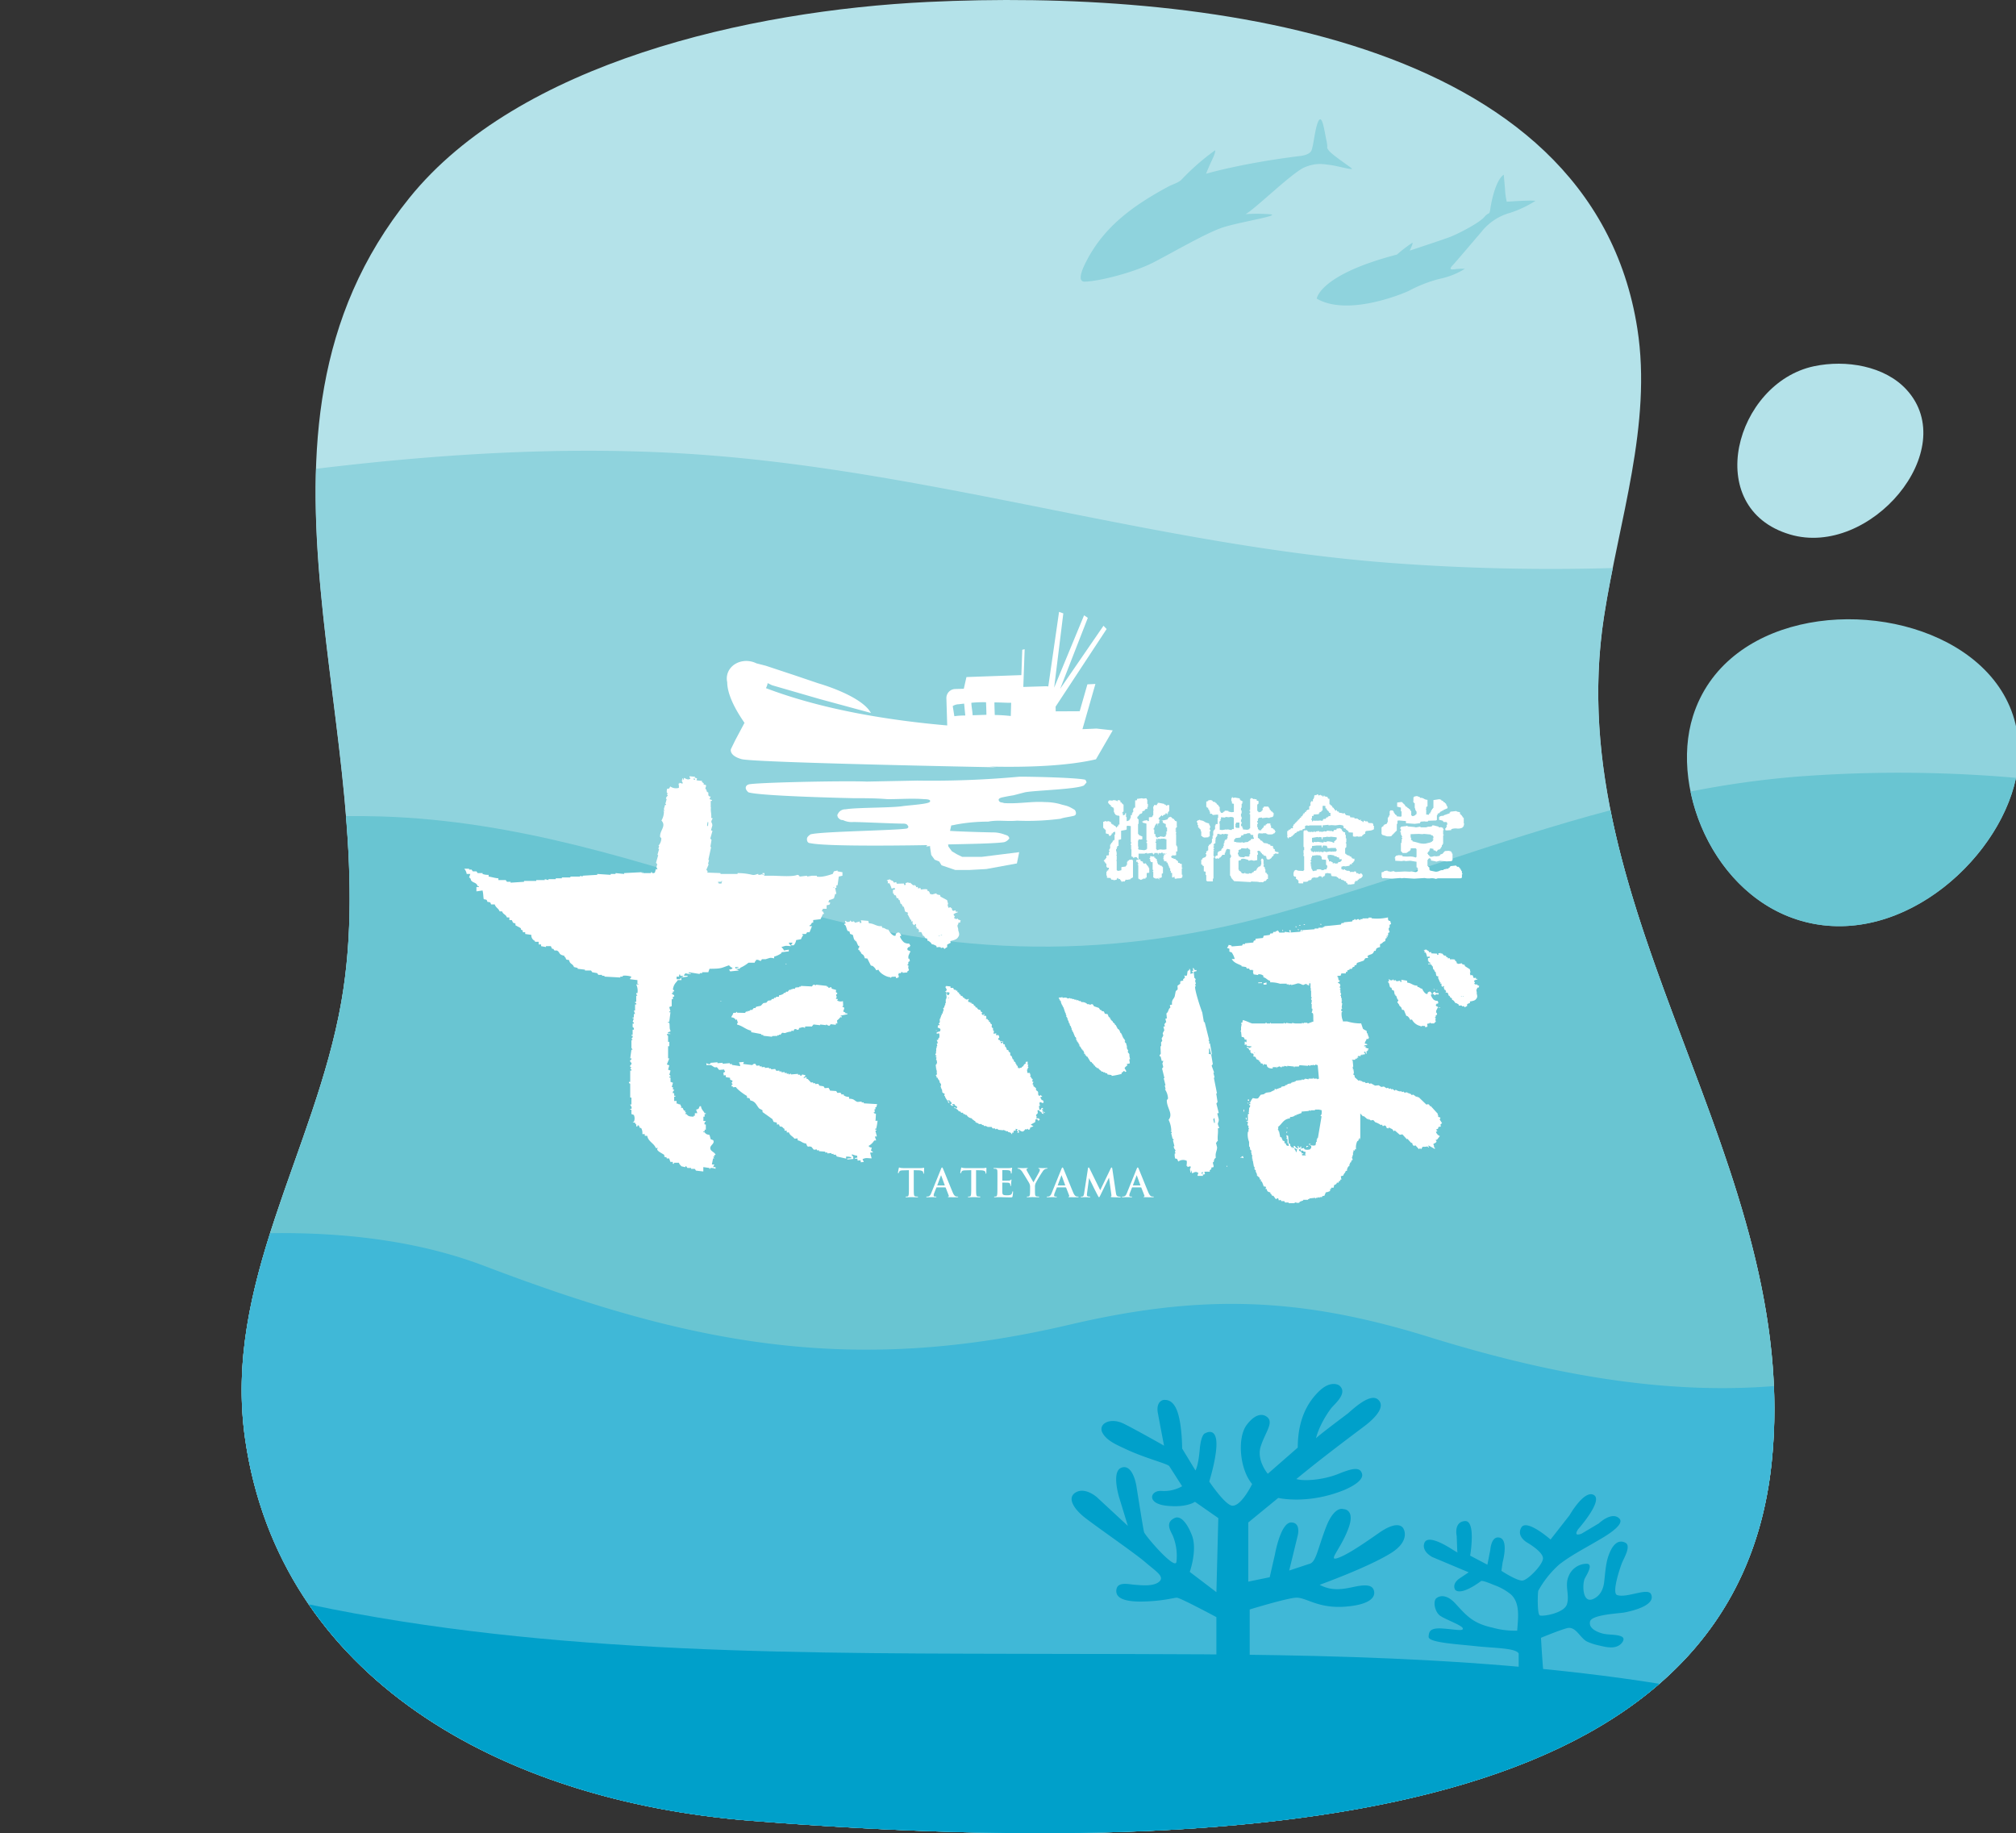 <svg xmlns="http://www.w3.org/2000/svg" width="666.207" height="605.793"><rect width="100%" height="100%" fill="#333333" stroke="none"/><defs><clipPath id="a"><path data-name="長方形 355" transform="translate(-79.862)" fill="none" d="M0 0h666.207v605.793H0z"/></clipPath></defs><g transform="translate(79.862)" clip-path="url(#a)"><path data-name="パス 1270" d="M563.745 212.383c-28.407-15.026-73.71-8.848-84.146 24.253-7.945 25.188 8.375 62.7 39.914 68.639 33.073 6.23 65.289-25.854 67.582-53.287 1.539-18.356-8.641-31.823-23.35-39.605" fill="#8fd3dd"/><path data-name="パス 1271" d="M519.578 121.026c-25.964 5.509-37.289 46.9-7.908 55.593 26.409 7.821 56.8-27.943 38.471-47.886-7.154-7.778-19.939-9.96-30.563-7.707" fill="#b4e2e9"/><path data-name="パス 1272" d="M226.728.647C167.513 3.5 91.475 20.764 55.475 65.328-8.11 144.037 48.233 243.909 32.94 331.035 24.271 380.42-6.287 424.13 1.158 475.608c11.368 78.586 84.178 119.5 166.868 126.04 191.948 15.173 325.936-8.5 337.539-118.006C516.059 384.625 435 302.389 450.2 203.725c4.884-31.706 15.96-63.4 11.022-95.1C446 10.95 314.9-3.6 226.728.647" fill="#b4e2e9"/><path data-name="パス 1273" d="M450.2 203.726c.823-5.342 1.829-10.681 2.9-16.021a710.8 710.8 0 0 1-72.724-1.63c-77.292-5.74-150.783-30.12-228.047-35.785-42.189-3.091-85.148-.527-127.745 4.625-1.854 57.915 18.266 119.688 8.36 176.12-8.669 49.384-39.227 93.1-31.783 144.573 11.368 78.586 84.179 119.5 166.868 126.04 191.948 15.173 325.937-8.5 337.539-118.006 10.494-99.018-70.56-181.253-55.365-279.916" fill="#8fd3dd"/><path data-name="パス 1274" d="M512.725 256.745a308.037 308.037 0 0 0-33.928 4.827c4.094 20 18.685 39.552 40.715 43.7 31.06 5.852 61.361-22.087 66.833-48.232a442.622 442.622 0 0 0-73.62-.3" fill="#69c5d2"/><path data-name="パス 1275" d="M172.825 297.669c-41.53-13.136-81.908-26.426-126.366-27.86-3.989-.13-7.989-.155-12-.135 1.7 20.847 1.974 41.441-1.522 61.36-8.669 49.385-39.227 93.1-31.783 144.574 11.368 78.585 84.179 119.5 166.868 126.04 191.948 15.172 325.937-8.5 337.539-118.006 8.149-76.9-38.9-143.682-53.216-215.9-37.394 9.917-73.462 24.013-110.954 34.339-58.353 16.07-111.285 13.705-168.57-4.416" fill="#69c5d2"/><path data-name="パス 1276" d="M392.342 441.794c-43.006-13.346-75.48-14.2-118.947-4.01-72.1 16.912-125.371 6.395-193.079-19.416-22.233-8.478-47-11.208-70.917-10.859-6.949 21.922-11.7 44.171-8.242 68.1 11.369 78.585 84.179 119.5 166.869 126.04 191.948 15.172 325.936-8.5 337.539-118.006a172.7 172.7 0 0 0 .748-25.612c-37.318 3.015-75.715-4.361-113.971-16.236" fill="#40b8d7"/><path data-name="パス 1277" d="M417.065 57.722s.127 1.307.42 4.736a21.293 21.293 0 0 0 .583 4.2s7.981-.579 9.468-.28a36.071 36.071 0 0 1-8.371 3.953 18.244 18.244 0 0 0-9.522 6.346c-2.636 3.072-8.4 9.863-9.265 10.784s-1.635 1.769.417 1.513a17.561 17.561 0 0 1 3.406-.138 25.349 25.349 0 0 1-8.226 3.284 45.058 45.058 0 0 0-10.44 4.079c-1.9.845-19.952 8.46-30.262 2.488 0 0 .773-7.857 26.508-14.568a47.8 47.8 0 0 1 5.1-3.913s.224.116-.323 1.363L386 82.812s10.147-3.34 13.014-4.393 9.945-4.746 11.6-6.676 1.669-.394 2.021-2.757 1.73-9.41 4.423-11.264" fill="#8fd3dd"/><path data-name="パス 1278" d="M349.526 51.58s3.253-.211 3.982-1.815 1.238-8.035 2.423-9.933 1.842 3.31 2.535 6.555-.226 1.854.7 3.243 6.922 5.32 7.671 6.044-5.076-.931-7.092-1.147-4.47-.938-8.527.78-16.4 13.833-19.462 15.458a56.73 56.73 0 0 1 8.139.049c3.679.371-9.863 2.517-15.392 4.259s-16.368 8.127-23.154 11.622S283 93 278.579 93.071c-3.175.054.283-6.224.825-7.252 5.989-11.4 15.892-18.29 26.959-24.24 1.141-.612 3.295-1.231 4.19-2.187a76.512 76.512 0 0 1 11.129-9.727s.3.413-.944 3.041-2.053 4.716-2.053 4.716 11.544-3.442 30.841-5.842" fill="#8fd3dd"/><path data-name="パス 1279" d="M322.1 534.386v14.174h11.012v-16.709s11.636-3.571 15.1-3.885 7.288 3.719 16.725 2.932 9.855-4.03 9.071-5.713c-.636-1.359-2.519-1.645-6.293-.837s-7.392 1.54-11.48-.65c0 0 16.115-5.81 23.591-10.5 6.447-4.043 4.16-7.915 4.16-7.915s-1.172-3.635-8.248 1.333c-6.425 4.515-11.3 7.665-13.973 8.361s1.7-3.552 4.062-10.184c2.181-6.121-1.73-6.111-1.73-6.111s-2.99-1.311-5.818 6.111-3.252 11.572-5.558 12.017l-6.554 2.172L349 507.336s1.1-4.231-2.2-4.231c-3.492 0-5.348 10.56-5.348 10.56l-1.73 7.532-7.08 1.449v-19.541l9.908-8.119s9.437 2.269 21.392-2.455c0 0 7.078-2.68 6.29-5.524-.59-2.141-2.674-2.055-7.706 0s-11.481 2.529-14 1.74c7.232-5.963 14.923-11.784 22.445-17.435 3.558-2.671 7.251-6.557 4.5-8.867-2.5-2.1-7.75 2.726-9.953 4.662 0 0-10.4 7.765-10.5 8.212 0 0 .847-4.264 4.893-9.816 1.012-1.386 5.914-5.16 2.769-7.7 0 0-2.674-1.889-6.608 1.893S349 469.237 349 478.354l-9.906 8.653s-3.776-4.4-2.359-8.968 4.4-7.876 2.2-9.729c-1.641-1.381-4.088-1.012-6.763 2.482-3.29 4.3-2.358 14.807 1.752 19.6 0 0-3.464 7.174-6.468 7.174-2.36 0-7.709-7.985-7.709-7.985s2.658-8.5 2.359-13.123c-.311-4.883-3.616-2.869-3.616-2.869s-1.416 0-1.887 5.39c-.5 5.682-1.414 6.93-1.414 6.93l-4.4-7.245s0-7.235-1.415-11.732-3.776-4.333-4.561-4.333-2.674.922-2.044 4.333c.9 4.907 2.031 10.716 2.044 10.786 0 0-10.475-5.924-13.557-7.365-4.373-2.047-8.443.22-6.734 3.236 1.463 2.58 4.838 3.933 7.407 5.156 6.436 3.07 13.98 4.9 14.613 5.747l4.247 6.634a12.1 12.1 0 0 1-6.763 1.558c-3.776-.315-5.191 4.147 1.572 4.882s9.42-1.3 9.42-1.3l7.723 5.384-.63 24.48-8.807-6.7s2.6-7.291.713-12.1c-1.773-4.519-3.914-6.579-5.746-5.687-2.988 1.456-1.571 3.8-.629 5.687a17.447 17.447 0 0 1 1.26 8.821c-.473 2.834-10.382-8.731-10.7-9.879s-2.514-15.148-2.514-15.148-1.1-7.418-4.878-6.16c-3.586 1.192-.785 10.016-.785 10.016l2.828 9.257-10.221-9.472s-3.773-3.395-6.921-1.645-.628 5.419 2.361 7.915 16.985 12.122 20.444 15.116 6.609 4.788 4.718 6.489-5.976 1.193-8.021 1.052-5.661-1.14-6.132 1.487 2.044 4.2 8.805 4.043 10.067-1.266 11.169-1.262 13.052 6.42 13.052 6.42" fill="#00a0ca"/><path data-name="パス 1280" d="M430.507 555.187H422v-8.807c-1.064-1.837-8.118-1.739-14.3-2.416s-15.557-1.162-15.464-3.1.68-3 4.735-2.712 6.765.972 6.575-.044-5.8-2.957-7.539-4.215-2.417-4.838-1.16-5.8 3.528-1.131 6.185 1.742c3.671 3.967 5.7 6.583 12.369 8.032a27.25 27.25 0 0 0 8.112.988c.248-3.865 1.133-9.125-2.136-12.027a18.718 18.718 0 0 0-5.52-3.061c-.5-.2-3.841-1.661-4.323-1.288 0 0-6.376 4.937-8.5 2.9 0 0-1.354-1.936 1.547-3.87l2.9-1.936-11.981-5.032s-3.575-1.741-2.705-4.545 6.09 0 8.987 1.836 1.935.968 1.935.968l-.194-5.226s-1.065-4.645 2.7-4.935 1.74 11.419 1.74 11.419l5.7 3 .966-4.934s.288-4.839 3.188-3.97.871 8.13.871 8.13l-.386 2.807s5.313 3.483 7.051 3.194 6.381-4.938 6.669-7.161-5.122-5.324-5.122-5.324-3.768-2.031-2.028-5.032 9.663 3.967 9.663 3.967l6.281-8.03s4.83-8.518 8.02-6.68-5.121 11.226-5.121 11.226-2.03 2.71 1.063 1.551l5.7-3.388s4.252-4.067 6.762-1.646c2.246 2.161-5.773 6.548-6.989 7.269-4.321 2.564-8.825 4.829-12.82 7.925a32.809 32.809 0 0 0-6.958 8.708c-.195.778-.387 7.644.486 8.128s8-.707 8.97-3.61c.991-2.983-.794-6.239.56-9.271a6.436 6.436 0 0 1 6.032-4.171c2.359.111-.3 4.041-.7 4.921-.822 1.823-.806 8.249 2.73 6.753 2.281-.969 3.365-3.088 3.671-5.463.378-2.928.5-6.312 1.541-9.091.581-1.548 2.258-5.7 5.506-4.068 1.969.993-.464 5.071-1.044 6.452-.618 1.476-3.608 10.2-1.674 10.841 3.248 1.084 10.177-2.615 11.21-.258 1.568 3.589-5.835 5.44-8.852 6.012-1.757.334-10.8.688-11.33 2.985s2.38 3.5 4.149 3.966c1.918.506 4.3.207 6.107.921 1.533.609.574 2.029-.309 2.741-1.922 1.549-4.8.8-6.981.284a18.711 18.711 0 0 1-3.915-1.266c-2.422-1.184-3.736-5.3-6.78-4.422-3 .873-8.476 3.154-8.476 3.154s.647 11.855 1.13 13.979" fill="#00a0ca"/><path data-name="パス 1281" d="M270.336 546.535c-82.485-.234-167.673.666-248.131-16.367 29.628 43.265 85.038 66.678 145.821 71.48 138.257 10.928 246.427 1.694 300.471-45.242-65.964-10.512-136.867-9.7-198.161-9.871" fill="#00a0ca"/><path data-name="長方形 350" fill="#fff" d="M158.132 330.843h.391v.098h-.391z"/><path data-name="パス 1282" d="M378.611 309.726v-.226c.227-.185.032.032.2-.219h-.4c.119.442-.03.19.2.444" fill="#fff" fill-rule="evenodd"/><path data-name="長方形 351" fill="#fff" d="M332.5 363.33h.403v.448h-.403z"/><path data-name="パス 1283" d="M332.7 364.67v-.228h-.4c.229.252 0 .1.4.228" fill="#fff" fill-rule="evenodd"/><path data-name="長方形 352" fill="#fff" d="M331.092 366.67h.202v.665h-.202z"/><path data-name="パス 1284" d="M332.1 370.005v-.668c-.4.135-.174-.029-.4.225h.2v.443Z" fill="#fff" fill-rule="evenodd"/><path data-name="パス 1285" d="M345.386 372.455v.441h.2c-.12-.441.027-.191-.2-.441" fill="#fff" fill-rule="evenodd"/><path data-name="パス 1286" d="M345.386 374.455v-.223c.227-.193.031.033.2-.22h-.4c.124.443-.027.19.2.443" fill="#fff" fill-rule="evenodd"/><path data-name="パス 1287" d="M330.891 382.241v-.223c-.479.145-.378.064-.606.448h-.2v.219c.2-.074.4-.15.6-.219v.219h.4c-.122-.442.028-.191-.2-.444" fill="#fff" fill-rule="evenodd"/><path data-name="パス 1288" d="M325.456 385.131v.444h.2c-.121-.442.028-.191-.2-.444" fill="#fff" fill-rule="evenodd"/><path data-name="パス 1289" d="M149.06 372.845h-.241v.242h.485c-.147-.484.034-.211-.244-.484Z" fill="#fff" fill-rule="evenodd"/><path data-name="パス 1290" d="m220.5 386.687-1.905.052c-.742.024-1.047.087-1.241.368a1.551 1.551 0 0 0-.216.45c-.027.1-.064.153-.14.153s-.116-.066-.116-.2c0-.205.243-1.367.269-1.47.037-.166.077-.243.153-.243a3.15 3.15 0 0 0 .549.153c.373.037.857.064 1.279.064h5.068a5.915 5.915 0 0 0 .88-.064 3.164 3.164 0 0 1 .345-.063c.092 0 .1.075.1.268 0 .266-.039 1.15-.039 1.482-.013.129-.04.2-.116.2-.1 0-.129-.064-.142-.253l-.009-.143c-.028-.332-.371-.69-1.51-.715l-1.61-.037v5.242c0 1.176 0 2.186.062 2.735.039.357.114.64.5.689a4.835 4.835 0 0 0 .653.052c.142 0 .205.038.205.1 0 .089-.1.129-.244.129-.842 0-1.649-.04-2.006-.04-.294 0-1.1.04-1.611.04-.166 0-.258-.04-.258-.129 0-.064.054-.1.207-.1a1.872 1.872 0 0 0 .459-.052c.257-.049.332-.332.371-.7.064-.537.064-1.547.064-2.723Z" fill="#fff"/><path data-name="パス 1291" d="M229.673 392.377c-.065 0-.091.025-.118.1l-.689 1.751a2.523 2.523 0 0 0-.192.781c0 .229.117.4.51.4h.194c.153 0 .191.026.191.1 0 .1-.075.129-.218.129-.407 0-.957-.04-1.354-.04-.141 0-.844.04-1.507.04-.168 0-.245-.027-.245-.129 0-.076.053-.1.155-.1s.294-.011.4-.023c.588-.078.831-.512 1.086-1.154l3.209-7.926c.152-.371.23-.509.357-.509s.192.114.319.408c.31.7 2.355 5.816 3.171 7.76.487 1.15.859 1.33 1.126 1.392a2.612 2.612 0 0 0 .538.052c.1 0 .166.013.166.1s-.117.129-.589.129-1.392 0-2.416-.027c-.229-.013-.383-.013-.383-.1s.051-.1.177-.113a.212.212 0 0 0 .116-.3l-1.024-2.632a.118.118 0 0 0-.127-.088Zm2.609-.641c.062 0 .074-.037.062-.076l-1.151-3.147c-.012-.05-.024-.113-.064-.113s-.062.063-.076.113l-1.177 3.133c-.013.053 0 .09.052.09Z" fill="#fff"/><path data-name="パス 1292" d="m241.092 386.687-1.906.052c-.739.024-1.049.087-1.24.368a1.466 1.466 0 0 0-.215.45c-.026.1-.065.153-.142.153s-.115-.066-.115-.2c0-.205.244-1.367.269-1.47.036-.166.075-.243.154-.243a2.978 2.978 0 0 0 .55.153c.368.037.856.064 1.277.064h5.063a5.928 5.928 0 0 0 .883-.064 2.96 2.96 0 0 1 .346-.063c.089 0 .1.075.1.268 0 .266-.038 1.15-.038 1.482-.012.129-.036.2-.115.2-.1 0-.125-.064-.14-.253l-.013-.143c-.026-.332-.369-.69-1.507-.715l-1.612-.037v5.242c0 1.176 0 2.186.065 2.735.036.357.114.64.5.689a4.744 4.744 0 0 0 .652.052c.139 0 .2.038.2.1 0 .089-.1.129-.245.129-.844 0-1.648-.04-2-.04-.3 0-1.1.04-1.614.04-.165 0-.254-.04-.254-.129 0-.064.05-.1.2-.1a1.9 1.9 0 0 0 .461-.052c.255-.049.333-.332.373-.7.062-.537.062-1.547.062-2.723Z" fill="#fff"/><path data-name="パス 1293" d="M249.751 389.679c0-1.944 0-2.3-.025-2.713-.024-.433-.126-.638-.55-.726a2.566 2.566 0 0 0-.5-.04c-.144 0-.222-.025-.222-.115s.093-.113.285-.113c.344 0 .715.01 1.034.01.332.015.625.027.806.027.409 0 2.953 0 3.2-.012a4.693 4.693 0 0 0 .552-.079 1.148 1.148 0 0 1 .2-.05c.066 0 .076.05.076.114 0 .09-.063.244-.1.832-.013.128-.041.691-.065.844-.011.064-.038.14-.127.14s-.116-.063-.116-.18a1.4 1.4 0 0 0-.076-.46c-.09-.231-.217-.383-.855-.459-.22-.025-1.561-.05-1.817-.05-.062 0-.088.038-.088.126v3.236c0 .089.013.14.088.14.282 0 1.75 0 2.045-.027a.889.889 0 0 0 .615-.192c.088-.1.14-.165.2-.165s.089.025.089.1-.051.283-.1.934c-.013.255-.051.767-.051.857s0 .242-.117.242a.1.1 0 0 1-.114-.115 3.639 3.639 0 0 0-.05-.46c-.064-.256-.242-.448-.716-.5-.243-.025-1.51-.037-1.816-.037-.062 0-.075.052-.075.127v1.012c0 .434-.015 1.61 0 1.98.026.883.23 1.076 1.534 1.076a3.228 3.228 0 0 0 1.2-.154c.333-.156.484-.423.575-.947.025-.141.051-.191.139-.191.1 0 .1.1.1.23a10.389 10.389 0 0 1-.166 1.42c-.088.332-.205.332-.691.332-.956 0-1.662-.027-2.21-.039s-.95-.04-1.331-.04c-.14 0-.423 0-.729.013s-.629.027-.881.027c-.166 0-.259-.04-.259-.129 0-.064.054-.1.205-.1a1.884 1.884 0 0 0 .461-.052c.256-.049.321-.332.373-.7.062-.537.062-1.547.062-2.723Z" fill="#fff"/><path data-name="パス 1294" d="M260.546 392.322a2.719 2.719 0 0 0-.294-1.34c-.091-.206-1.805-3.017-2.251-3.681a3.113 3.113 0 0 0-.882-.934 1.3 1.3 0 0 0-.538-.166c-.1 0-.191-.025-.191-.115s.087-.114.244-.114c.229 0 1.187.038 1.611.038.268 0 .792-.038 1.366-.038.129 0 .191.038.191.114s-.088.09-.279.14a.233.233 0 0 0-.181.231 1.2 1.2 0 0 0 .154.433c.18.384 1.969 3.467 2.175 3.823.128-.307 1.737-3.118 1.917-3.514a1.672 1.672 0 0 0 .179-.666.3.3 0 0 0-.27-.318c-.113-.026-.228-.052-.228-.129s.064-.114.216-.114c.422 0 .831.038 1.2.038.28 0 1.126-.038 1.368-.038.141 0 .229.026.229.1s-.1.128-.242.128a1.34 1.34 0 0 0-.561.154 1.864 1.864 0 0 0-.692.626 39.971 39.971 0 0 0-2.439 4.066 3.01 3.01 0 0 0-.194 1.275v1.051c0 .205 0 .742.039 1.279.026.369.139.652.524.7a4.578 4.578 0 0 0 .64.052c.138 0 .2.038.2.1 0 .088-.1.128-.268.128-.806 0-1.612-.04-1.958-.04-.319 0-1.124.04-1.6.04-.179 0-.281-.027-.281-.128 0-.065.064-.1.2-.1a1.809 1.809 0 0 0 .449-.052c.256-.049.37-.332.4-.7.039-.537.039-1.074.039-1.279Z" fill="#fff"/><path data-name="パス 1295" d="M269.473 392.377c-.063 0-.088.025-.116.1l-.689 1.751a2.494 2.494 0 0 0-.192.781c0 .229.116.4.513.4h.191c.152 0 .191.026.191.1 0 .1-.075.129-.218.129-.407 0-.958-.04-1.355-.04-.141 0-.842.04-1.509.04-.164 0-.242-.027-.242-.129 0-.076.052-.1.152-.1.117 0 .3-.011.4-.023.587-.078.831-.512 1.086-1.154l3.207-7.926c.156-.371.233-.509.359-.509s.192.114.321.408c.3.7 2.352 5.816 3.17 7.76.485 1.15.857 1.33 1.126 1.392a2.588 2.588 0 0 0 .534.052c.105 0 .169.013.169.1s-.116.129-.589.129c-.458 0-1.394 0-2.416-.027-.231-.013-.383-.013-.383-.1s.051-.1.178-.113a.212.212 0 0 0 .116-.3l-1.024-2.632a.122.122 0 0 0-.128-.088Zm2.608-.641c.064 0 .077-.037.064-.076l-1.15-3.147c-.012-.05-.026-.113-.064-.113s-.065.063-.075.113l-1.178 3.133c-.011.053 0 .09.051.09Z" fill="#fff"/><path data-name="パス 1296" d="M279.666 386.123c.039-.216.116-.33.218-.33s.177.061.345.4l3.491 7.109 3.474-7.2c.105-.2.169-.306.282-.306s.194.126.233.4l1.164 7.823c.114.806.24 1.176.625 1.293a2.6 2.6 0 0 0 .793.127c.115 0 .2.011.2.091 0 .1-.15.139-.332.139-.319 0-2.082-.025-2.594-.065-.294-.025-.373-.062-.373-.14 0-.063.054-.1.144-.143.075-.023.113-.189.062-.546l-.765-5.563h-.053l-2.787 5.7c-.293.6-.356.715-.472.715s-.241-.252-.447-.636c-.309-.591-1.317-2.545-1.472-2.9-.113-.271-.881-1.778-1.33-2.736h-.052l-.663 4.982a5.222 5.222 0 0 0-.038.6c0 .242.166.357.384.41a2.514 2.514 0 0 0 .537.061c.1 0 .192.027.192.091 0 .113-.118.141-.306.141-.537 0-1.113-.04-1.342-.04s-.857.04-1.267.04c-.128 0-.23-.028-.23-.141 0-.064.076-.091.2-.091a1.762 1.762 0 0 0 .384-.036c.357-.078.46-.576.522-1.014Z" fill="#fff"/><path data-name="パス 1297" d="M294.323 392.377c-.063 0-.088.025-.115.1l-.689 1.751a2.474 2.474 0 0 0-.193.781c0 .229.114.4.511.4h.193c.153 0 .191.026.191.1 0 .1-.077.129-.218.129-.41 0-.96-.04-1.354-.04-.14 0-.846.04-1.51.04-.166 0-.242-.027-.242-.129 0-.076.052-.1.152-.1s.293-.011.4-.023c.589-.078.832-.512 1.088-1.154l3.206-7.926c.155-.371.231-.509.361-.509.115 0 .191.114.32.408.305.7 2.353 5.816 3.168 7.76.489 1.15.859 1.33 1.126 1.392a2.635 2.635 0 0 0 .537.052c.1 0 .166.013.166.1s-.116.129-.588.129-1.392 0-2.414-.027c-.232-.013-.386-.013-.386-.1s.053-.1.179-.113a.211.211 0 0 0 .117-.3l-1.024-2.632a.122.122 0 0 0-.127-.088Zm2.608-.641c.062 0 .077-.037.062-.076l-1.148-3.147c-.011-.05-.026-.113-.064-.113s-.065.063-.078.113l-1.175 3.133c-.013.053 0 .09.052.09Z" fill="#fff"/><path data-name="パス 1298" d="M282.458 240.751s-1.658.1-4.612.2l4.28-14.937-2.643.125-2.546 8.887-7.926.041-.048-1.543 16.87-25.66-1.037-1.078-14.313 20.829 9.137-23.448-1.239-.836-9.89 23.914 3.03-24.546-1.407-.507-3.563 24.659a3.072 3.072 0 0 0-.772-.08L258.3 227l.442-12.462-.787.179-.3 8.371-18.144.646-.879 3.865-2.865.086a2.978 2.978 0 0 0-2.884 3.069l.271 8.969c-19.246-1.671-41.145-5.19-59.906-12.326a5.469 5.469 0 0 0 .508-1.332c.024-.11.036-.218.056-.328l1.451.7 15.668 4.538 17.013 4.619c-3.216-5.808-17.348-9.776-17.348-9.776l-7.7-2.612-9.68-3.206-3.109-.8a7.568 7.568 0 0 0-1.637-.586c-3.675-.848-7.264 1.113-8.018 4.38a5.526 5.526 0 0 0 .005 2.468c.016 2.566 1.128 6.81 5.708 13.4l-3.09 5.806-1.4 2.877s-.722 2.125 3.518 3.308 84.15 2.694 84.15 2.694l-2.255-.233c13.548.3 26.1-.278 35.218-2.4l5.548-9.57Zm-46.945-4.077-.534-3.349a3.875 3.875 0 0 1 1.985-.607q.9-.106 1.782-.207l.379 3.936a23.178 23.178 0 0 0-3.612.227m10.6-.467-4.556.149c-.073-1.505-.4-2.8-.425-4.118a38 38 0 0 1 4.846-.182c.081 1.508.107 2.83.135 4.151m8.047.4a51.932 51.932 0 0 0-5.287-.337c-.065-1.508-.1-2.832-.124-4.153 1.836-.022 3.7.139 5.534.117Zm3.359-9.583h-.044l.052-.241Z" fill="#fff" fill-rule="evenodd"/><path data-name="パス 1299" d="M251.617 263.441c1.435-.325 3.466-.647 3.466-.647l3.754-.976c3.179-.636 16.875-.964 19.481-2.253.291-.323.573-.649.867-.967 0-.323-.294-.973-.576-.973-3.184-.648-16.884-.972-21.51-.972a317.406 317.406 0 0 1-33.81 1.292l-16.763.33c-7.511-.33-37.634.323-39.074.967-.871.323-1.443 1.293 0 2.576 4.049 1.3 34.743 1.945 34.743 1.945 3.757 0 7.515 0 11.272.325 4.332 0 8.091-.325 12.134 0 1.451 0 2.323.317 1.733.967-.865.643-5.776.962-8.667 1.3-3.758.641-15.338.437-19.091 1.081a2.691 2.691 0 0 0-2.6 1.621c-.294.323 0 .643 0 .97.572.644.861.967 1.727.967a6.67 6.67 0 0 0 3.471.643c2.6 0 13.32.528 16.205.528.575 0 1.445 0 1.734.648.58.647-.289.973-.289.973-3.468.643-28.693.966-31.862 1.939-.874.642-1.157.965-1.157 1.614s.283 1.29 1.157 1.29c5.78 1.289 38.508.639 38.508.639.037 0 .081 0 .117-.006l-.4.457 1.311-.128v.458l.38 2.479 1.134 1.552 1.517.618.757 1.242 4.544 1.549h4.549l5.683-.313 10.125-1.857.756-3.719-12.4 1.55H238.1l-1.893-.931-1.518-.928-1.134-1.55-.12-.7c6.784-.155 15.469-.288 18.52-.741a3.027 3.027 0 0 0 1.735-1.287c-.29-.968-.87-.968-1.735-1.291a10.968 10.968 0 0 0-3.179-.648c-1.473 0-10.716-.236-14.692-.506a59.36 59.36 0 0 0 .4-1.8 13.507 13.507 0 0 0 1.518-.286 57.408 57.408 0 0 1 10.69-.97c3.183-.647 6.073 0 9.54-.324a84.432 84.432 0 0 0 14.449-.642c.58-.325 3.179-.647 4.336-.968s.574-1.621.289-1.94c-2.6-1.623-2.889-1.29-4.918-1.942a18.863 18.863 0 0 0-4.914-.643c-4.328-.323-8.662.643-13.582.325-.572-.325-1.439 0-1.728-.975 0 0-.289-.642 1.446-.964" fill="#fff"/><path data-name="長方形 353" fill="#fff" d="M352.635 378.012h.605v.227h-.605z"/><path data-name="パス 1300" d="M352.033 379.125v-.225h.4v-.22h-.6s.011.852.2.441" fill="#fff" fill-rule="evenodd"/><path data-name="パス 1301" d="M293.375 348.548c-.052-.508-.522-.67-.566-.961.048-.019.1-.043.146-.062a5.813 5.813 0 0 0-.119-.289l.146-.061a93.733 93.733 0 0 0-.507-.816l.146-.062c-.062-.144-.118-.294-.18-.438.049-.018.1-.039.148-.059l-.3-.73c.049-.018.1-.042.147-.059l-.653-.758c.077-.09.155-.178.235-.266-.09-.078-.181-.152-.27-.232.051-.019.1-.039.147-.059-.239-.3-.471-.6-.713-.9.048-.021.1-.041.147-.062l-.059-.146c-.047.02-.1.041-.147.063l-.182-.442c.051-.018.1-.04.15-.058-.025-.05-.043-.1-.064-.148-.045.02-.1.04-.143.06l-.3-.731c-.049.022-.1.041-.147.061-.16-.387-.32-.779-.479-1.17l-.146.062c-.042-.1-.081-.2-.121-.293l-.146.061c-.247-.465-.5-.934-.745-1.4-.053.019-.1.041-.147.058-.081-.191-.16-.388-.24-.58-.051.02-.1.041-.145.061-.039-.1-.082-.2-.123-.293l-.145.06c-.08-.2-.159-.391-.24-.586-.048.022-.1.039-.147.061l-.119-.3a11.7 11.7 0 0 1-.148.06c-.078-.191-.16-.388-.241-.582-.046.018-.094.039-.142.059-.012-.166-.021-.332-.035-.5-.117-.007-.234-.018-.354-.025-.137-.34-.278-.682-.418-1.023q-.453-.07-.912-.138l-.3-.73-.764-.2-.119-.291a8.406 8.406 0 0 1-.351-.026c-.151-.222-.3-.447-.446-.673-.53-.178-1.059-.36-1.588-.54-.147-.222-.3-.447-.447-.669l-.145.058c-.021-.049-.04-.1-.06-.148l-.73.3c-.021-.05-.039-.1-.06-.147a1.358 1.358 0 0 0-.707-.052 2.482 2.482 0 0 0-2-.715c-.281-.381-.355-.42-.823-.343-.21-.253-.03-.133-.269-.232-.02-.05-.038-.1-.06-.147l-.437.181-.118-.293a1.311 1.311 0 0 1-.708-.051 2.342 2.342 0 0 0-.059-.146l-.5.033c-.089-.078-.173-.156-.263-.23-.1.037-.2.08-.294.117l-.268-.232c-.26.055-.523.1-.789.156a27.479 27.479 0 0 0-.265-.232 2.52 2.52 0 0 0-1.348.04l-.121-.289a2.246 2.246 0 0 1-1.143.127c.022.049.04.1.06.147-.046.019-.1.039-.146.056.13.178.26.351.387.525l-.146.06c.021.048.041.1.06.146l.143-.059c.042.1.082.2.124.293l.145-.062a2.445 2.445 0 0 0 .092.646l.362.876c.048-.021.1-.04.147-.061-.009.119-.017.236-.028.352l.148-.059a8.913 8.913 0 0 1-.03.351l.149-.06.694 2.1.146-.061c.02.048.039.1.061.149l-.147.056.3.733c-.048.02-.094.037-.145.061a.272.272 0 0 0 .265.233c.02.046.039.1.061.146-.047.017-.1.039-.147.058l.061.147c.049-.022.1-.041.143-.061.219.323.023.43.1.643.171.148.142-.127.2.088-.048.017-.1.037-.145.06l.061.146c.047-.022.1-.042.146-.06q.108.467.212.934l.148-.059c.07.311.14.623.216.936.047-.022.1-.04.14-.06l.3.73-.144.062c.05.217.09-.106.2.086a.266.266 0 0 1-.028.351c.111.123.219.25.325.375.01.031-.172.137-.023.355l.144-.061c.262.636.519 1.269.781 1.9.051-.024.1-.043.146-.065.08.2.16.393.242.588l-.147.061c.08.191.159.388.238.582l.147-.061c.019.05.042.1.06.145-.048.023-.094.041-.144.062.016.048.039.1.057.145.051-.022.1-.039.148-.061.059.148.12.294.18.441l.144-.062c.014.168.025.334.035.5l.148-.055c.213.3.105.711.153.786l.145-.06c.042.1.08.2.121.293.048-.021.1-.041.146-.06-.011.117-.018.234-.026.354.047-.021.1-.04.147-.062.079.2.159.389.24.585.049-.018.1-.04.145-.059.06.142.12.289.181.437.047-.019.1-.043.144-.062.118.294.239.586.362.879l-.147.058.061.147c.117.01.234.018.35.026.009.167.022.332.033.5.052-.022.1-.042.147-.059l.386.523.146-.06c.36.593.715 1.184 1.072 1.776l.353.03q.092.217.181.438c.046-.023.1-.042.145-.062l.122.291.144-.057c.081.193.16.387.24.583l.147-.06c.349.363.1.424.592.609.278.352.171.32.616.26.382.682.8.684 1.188 1.218.44-.051.347-.1.616.259.1-.042.2-.078.292-.121.335.435.29.218.676.4.05-.02.1-.038.148-.062l.178.442c.426.053.844.108 1.264.164l.122.291a27.156 27.156 0 0 0 3.3-.676l-.121-.292c.495-.272.495-.437.9-.711.109.124.217.251.328.376.147-.06.29-.117.436-.178l-.625-1.109a3.85 3.85 0 0 1 .987-.92c-.108-.127-.215-.246-.327-.375.364-.093.723-.181 1.085-.272-.06-.433-.127-.863-.19-1.292l.293-.119a4.189 4.189 0 0 1-.248-1.436" fill="#fff" fill-rule="evenodd"/><path data-name="パス 1302" d="M264.4 366.71v-.158h.474c-.093-.316.022-.137-.158-.316v-.158c-.454.117-.522.169-.632.632h-.471c-.053-.422-.108-.841-.158-1.264h.314v-.474h-.156a1.95 1.95 0 0 1 .156-.787c.688.089.421.236 1.105.314l.158-.472c-.195-.151-.168-.355-.316-.475h-.316c-.1-.211-.206-.422-.316-.634h-.156c.052-.154.1-.315.156-.474h.478a1.081 1.081 0 0 0-.478-.47v-.159c-.208.079-.252.283-.315.317-.156-.053-.314-.107-.471-.158v-.314h-.16c.054-.215.106-.424.16-.633h-.16v-.317c-.211-.158-.421-.317-.633-.471v-.634c-.313-.264-.63-.525-.947-.789l.159-.317-.316-.156c-.1-.281.23-.733.316-.793-.159-.051-.316-.1-.474-.156.054-.264.107-.526.158-.788q-.237-.157-.472-.317v-.315l-.316-.158c-.143-.323.13-.455.155-.634h-.155c-.054-.206-.106-.419-.159-.628h-.789c-.053-.369-.107-.738-.158-1.107h.158l.159-.629h.156c.064-.266-.152-.289-.156-.318-.076-.383.141-.4.156-.631-.106-.052-.209-.106-.315-.157-.082-.263.151-.286.159-.317v-.159h-.159l.159-.315c-.159-.052-.317-.1-.476-.158v.158h-.313c-.055.059.414.547-.475.791-.119.443-.283.451-.474.788h-.316v.318h-.47v.155h-.632c-.18-.1-.2-.606-.318-.79-.1-.052-.209-.1-.313-.156v-.315l-.316-.317v-.315q-.313-.238-.632-.473l.159-.319c-.159-.1-.317-.208-.474-.313l-.317-.946c-.158-.1-.315-.213-.471-.319v-.787c-.221-.425-.546-.065-.633-.949h-.474a2.417 2.417 0 0 0-.474-1.105h-.157v-.469h-.16l.16-.319h-.475c-.209-.162-.152-.576-.158-.948h-.315v.159c.166 0 .258.139.158.314h-.158c-.179.179 0 .071-.316.162-.053-.162-.1-.317-.158-.476h.316v-.314c-.316.092-.136-.024-.316.155h-.316c.452-.563-.323-.348-.475-.63v-.474h.317c-.017-.521-.038-.711-.317-.947v-.157c-.118.052-.368.3-.632.157v-.157h-.153c.048-.158.1-.316.153-.475l-.947.159c.054-.315.1-.634.161-.949l-.318-.155v-.791c-.315-.1-.135.02-.315-.158-.347-.416.1-.674-.157-1.107a7.155 7.155 0 0 1-.318-.155q-.076-.24-.158-.474a39.013 39.013 0 0 0-.473-.318l.159-.317h-.318c-.1-.154-.21-.312-.314-.471h-.476c.1-.317-.02-.138.16-.317-.01-.815-.215-.841-.792-.632.055-.209.108-.42.162-.632h-.316v.318c-.458-.115-.524-.17-.633-.632.316-.1.134.023.319-.157-.212-.159-.425-.315-.636-.473v-.316c-.161-.207-.582-.172-.789-.319l-.316-.315v-.314c-.1.053-.209.106-.316.158v-.158c-.1-.051-.21-.1-.313-.158v-.318c-.161-.052-.317-.1-.475-.159-.124-.5-.207-.576-.791-.629 0 0-.019-.614-.155-.316v.157h-.158v-.314a2.023 2.023 0 0 1-.79-.159v-.629h.158v-.315h-.158c0 .215-.572.24-.79.157v-.157h-.317l-.158-.318c-.158-.051-.313-.1-.472-.156v-.315c-.432-.111-.357-.216-.791-.317v-.316c-.312-.1-.134.022-.315-.157h-.159v-.472a1.1 1.1 0 0 1-.631-.318c.055-.105.106-.212.16-.317h-.475c-.052-.1-.106-.208-.157-.315h-.475c-.048-.028-.15-.229-.315-.315v-.316h-.948v-.473l-1.42-.158a.626.626 0 0 1-.316.315c.093.171.554.841.475 1.1h-.159v.319s-.6-.011-.316.157h.316v.475a.628.628 0 0 0 .316-.316 1.919 1.919 0 0 1 .787.159c-.059.508-.142.458-.315.787h-.472v-.474h-.316c0 .343.162 1.4.159 1.42h-.159v.475h-.159v1.261h-.157v.632h-.158v.315h-.153v.476l-.316.158c-.148.356.2.637.159.79h-.159c-.1.367-.208.736-.315 1.105-.1.053-.211.106-.316.155.053.11.1.212.16.318-.107.05-.212.1-.319.156v.475h-.155v.474h-.159c-.309.934.309 1.043-.474 1.738.178.174 0 .067.317.155v.316h-.475c-.051.264-.1.525-.157.791.43.108.356.215.789.315.1.316-.022.137.159.318-.138 1.072-.558.471-1.106.945h-.158v.475l.79-.159a2.42 2.42 0 0 1 0 1.579h-.165c-.134.224-.111.273-.158.633h-.473c.081.2.415.795.316 1.106a6.59 6.59 0 0 0-.316.155c-.012.043.255.461.158.789h-.158v.632h-.159v1.263h-.158v.158c.078.1.244.014.158.317h-.158c-.052.156-.1.314-.157.472.157.107.315.211.474.318-.192.293-.2-.015-.317.159.055.156.107.314.158.471h.159c.018.111-.268.423-.159.788h.159q.078.555.158 1.107h-.317c.054.1.106.21.159.317-.1.051-.21.1-.317.157.055.474.107.949.158 1.419h.159c-.053.106-.1.211-.159.317h.159v.475h.158v.158h-.158c-.08.379.154.406.158.629h-.158v.315c-.04.087-.279.049-.317.316h.158a1.339 1.339 0 0 1 .159.632h.316c.146.652.425.674.632 1.106v.475c.105.052.209.1.316.158v.318h.155c.135.355-.17.857-.155.944h.155v.474h.159v.317h.16c.052.368.1.736.156 1.105.264.155.526.312.79.472.061.113-.271.325-.159.633h.159a3.524 3.524 0 0 0 .79 1.42v.158c.264-.052.526-.107.787-.158v.315h.317v.318h.316v.628h-.474c.18.181 0 .069.316.159v.318h.315v.156c.294.1.226-.091.318-.156h.157v-.157h-.316v-.32a2.059 2.059 0 0 1 .79.159v.318c.445.118.454.28.788.471-.119.434-.038.361-.472.475a7.342 7.342 0 0 0 .789.631c.051.106.105.211.157.317.211.05.422.106.631.157.054.107.1.213.159.318.6.3.508-.407.791.471.358.049.408.02.632.158v.159h.471l.158.314a2.288 2.288 0 0 0 1.579.791v.317c.607.169.5.471 1.107.627v.322c.156.049.313.1.472.154v.158h.473c.054.106.1.211.159.317h.947c.055.105.107.21.157.316h.476c.052.1.1.211.154.317h.792v.154h.316v.158h1.422c.1.158.21.316.315.478h.79c.05.1.1.208.158.313.161.055.285-.275.63-.158v.158h.315v.158c.527.051 1.051.106 1.579.157v-.157h.158v.157h.475v.158h.316v.158h.632c.051.105.1.208.157.316h.472v.158h.317c.106.161.209.317.315.475h.159v-.475h.473v-.632h.474v-.156h.316c-.055-.157-.1-.315-.158-.473.447.042.575.065.79.316h-.31v.315h.318c-.054.207-.107.423-.161.632h.476v-.158h.157v-.157h-.315c.121-.37.085-.159 0-.632.158.051.315.106.475.157v.158h.315v.158h.473v.159a1.431 1.431 0 0 0 .946-.79h.791v-.158h.159c.05.1.1.21.156.316.158-.054.316-.106.474-.158.122-1.016.433-.491.947-.949h.157v-.154a2.221 2.221 0 0 1-.79-.477c.475-.262.949-.525 1.424-.785l.156-.949a2.01 2.01 0 0 1 .79.156v.315c.374-.1.3-.043.475-.315.071-.067.258.043.156-.156h-.314c.05-.108.105-.211.158-.317h-.79v.158h-.158v-.949h-.16c.092-.723.152-.39.476-.788.171-.21.04-.556 0-1.106h.632v.317c.443.118.452.28.787.475v.314h.474v.157h.158c-.087-.383-.157-.357-.316-.633h-.154c-.128-.29.2-.1.312-.156.026-.22-.326-.533-.474-.631m-30.787-36.786h-.156v-.317h.156Z" fill="#fff" fill-rule="evenodd"/><path data-name="パス 1303" d="M229.672 340.658v-.158h-.317c.18.174 0 .064.317.154" fill="#fff" fill-rule="evenodd"/><path data-name="パス 1304" d="M233.3 363.867c.1.373.046.3.314.474v.159h.316c-.148-.281-.225-.244-.316-.633Z" fill="#fff" fill-rule="evenodd"/><path data-name="パス 1305" d="M235.356 365.921c.122.16.193.154.316.314h.316v-.158a1.53 1.53 0 0 0-.632-.156" fill="#fff" fill-rule="evenodd"/><path data-name="パス 1306" d="M265.354 367.817v-.317c-.158-.05-.317-.1-.475-.157.129.208.219.4.475.476" fill="#fff" fill-rule="evenodd"/><path data-name="長方形 354" fill="#fff" d="M392.103 318.402h.602v.225h-.602z"/><path data-name="パス 1307" d="m408.306 325.488-.04-.221-.594.115c-.014-.074-.025-.144-.041-.221a3.934 3.934 0 0 1-.2.039c-.231-.343.079-.37.115-.474-.108-.208-.215-.407-.326-.615a2.721 2.721 0 0 1 1.148-.448 4.653 4.653 0 0 1-.043-.218c-.134.027-.263.052-.4.075-.027-.147-.056-.291-.084-.436-.2.04-.392.075-.591.114-.165-.265-.067.073-.242-.183-.041-.215-.086-.436-.126-.65a5.735 5.735 0 0 0-.2.037l-.041-.219c-.2.039-.4.078-.594.113l-.169-.875c.063-.012.134-.025.2-.039-.072-.361-.14-.723-.211-1.092-.546-.349-1.092-.693-1.639-1.039-.027-.148-.056-.293-.083-.437a1.9 1.9 0 0 1-.873-.285 6.965 6.965 0 0 1-.043-.218l-1.188.224c-.012 0 .005-.145-.435-.141-.137-.475-.13-.582-.366-.834l-.2.037c-.029-.145-.055-.293-.086-.437-.241-.217-1.334-.142-1.668-.131-.026-.145-.055-.289-.082-.438l-.592.114c-.03-.144-.056-.289-.083-.435-.136.022-.266.049-.4.075-.025-.145-.056-.29-.081-.437-.067.015-.135.027-.2.04-.013-.076-.028-.146-.043-.22-.064.013-.13.025-.194.04s-.135.021-.2.034c-.253-.248-.507-.5-.76-.756l-.4.078-.043-.222c-.264.048-.527.1-.79.152l.084.436c-.134.026-.263.052-.4.075a29.592 29.592 0 0 0-.082-.435c-.618-.029-1.24-.061-1.861-.092-.03-.146-.056-.293-.085-.437-.2.038-.4.079-.593.115-.4-.844-.484-.363-1-.939-.076.014-1.091.161-.749.37.064-.011.131-.024.2-.038-.026.23-.047.461-.072.691l.393-.074a7.283 7.283 0 0 1 .494 1.488c.263-.049.527-.1.789-.152.031.148.057.291.083.437-.194.04-.393.076-.59.116a5.275 5.275 0 0 1-.026.91l.195-.037c.026.148.056.292.082.436.147.046.293.1.438.142.041.221.086.439.126.657.146.046.292.1.437.14.031.148.057.295.086.439l.2-.039.207 1.1c.069-.014.135-.028.2-.039.121.275.242.552.362.834.067-.01.136-.024.2-.038.084.434.166.872.253 1.309l.677.324c.016.071.029.143.041.217-.066.012-.131.025-.2.035.252.519.447 1.059.734 1.674.064-.014.131-.024.2-.037-.038.158-.079.316-.116.475.133-.028.265-.053.4-.079l-.071.7c.268.2.084-.02.281.4.184-.113.364-.22.552-.332.024.145.056.291.083.44-.064.01-.13.025-.2.037.107.2.218.408.323.616-.063.015-.129.024-.2.038.273.2.016.092.439.14.107.207.217.412.322.617 0 .054-.376.05-.154.259l.634.1c.136.35.273.7.409 1.053a3.75 3.75 0 0 1 .2-.037c.1.207.214.41.324.619.142.047.289.1.435.141.043.216.084.437.128.656.065-.012.129-.028.2-.039a2.558 2.558 0 0 1 .8.976c.591.058.644.283 1.114.466.03.147.056.292.086.438.512-.056.691-.117 1.03.03.017.07.028.143.043.214.2-.037.392-.075.6-.112.091.131.187.263.278.4.276-.1.294-.265.747-.37.027-.233.053-.463.076-.7.315-.136.632-.27.946-.408l-.084-.438c.9-.148 1.754-.285 2.089-.856.744-.8.04-1.578.213-2.077-.173-.964-.236-.847.147-1.39-.017-.071-.03-.143-.044-.217.2-.035.4-.076.594-.114l-.043-.22c.186-.229.035.023.155-.254-.224-.11-.449-.215-.679-.322m-5.426 3.761c.421.055.169-.062.439.141-.421-.054-.162.064-.439-.141m.6-.111c.42.051.165-.065.436.14-.417-.056-.163.063-.436-.14" fill="#fff" fill-rule="evenodd"/><path data-name="パス 1308" d="m379.043 323.652.129.654c-.137.024-.268.049-.4.074.011.075.027.145.042.22.473.024.446 1.255.735 1.673l.435.14c.042.217.085.438.125.654l.679.323.253 1.312c.066-.013.13-.025.2-.036.024.144.054.289.081.435.07-.012.134-.025.2-.039.148.424.3.852.45 1.272.064-.013.131-.026.2-.037.253.652-.467.529-.184 1.169l.2-.037c.026.144.059.288.082.437l.2-.039c.03.146.055.291.085.436.492.647.6.217.888 1.414.211.033.421.069.635.1l.777 1.89c.144.048.286.1.437.142a2.775 2.775 0 0 1 .843 1.2l.6-.115a4.083 4.083 0 0 0 2.876 2.162l.041.221c.575-.475.609-.172 1.383-.268l.085.436.594-.115c.052-.3.09.046.155-.254-.041-.221-.084-.438-.124-.656l.2-.039-.041-.218c.958.258.313-.236.987-.191.015.073.029.146.041.219.412-.005.824-.006 1.232-.012l-.043-.216c.871-.489.306-.254.381-1.208.027-.308.275.035.158-.255-.008-.016-.379-.028-.284-.4.069-.011.132-.025.2-.037.036-.621-.049-.506.465-.767-.04-.221-.08-.44-.125-.659-.066.015-.13.026-.194.041-.071-.959.281-1 .492-1.683l.2-.039c-.037-.34-.625-.409-.719-.537-.028-.15-.054-.293-.084-.44.067-.012.136-.023.2-.037a3.28 3.28 0 0 1-.042-.22c.194-.036.393-.075.591-.116-.013-.072-.03-.143-.038-.217.06-.01.128-.025.192-.035-.105-.207-.216-.414-.321-.617a1.983 1.983 0 0 1-1.314-.426 3.811 3.811 0 0 1-.93-1.637l.395-.078c-.3-.913-.651-1.2-1.355-.64-.116.092.005.535-.31.511-.638-.049-1.287-1.041-1.565-1.737-.809-.085-.745-.534-1.553-.608l-.084-.435c-1.375.073-1.991-.911-3.26-.96-.041-.215-.083-.436-.126-.651-.635-.109-1.27-.21-1.906-.314.04.217.083.435.126.655l-.4.078c-.026-.149-.056-.293-.082-.438-.4.075-.793.153-1.189.229-.093-.137-.188-.268-.281-.4l-.593.116a9.632 9.632 0 0 1-.281-.4l-.16.26c-.647.177-.745.093-1.069-.247-.067.012-.133.027-.2.039" fill="#fff" fill-rule="evenodd"/><path data-name="パス 1309" d="M394.257 327.061a5.812 5.812 0 0 1-.04-.216c-.133.023-.264.049-.4.075.271.2.016.091.436.141" fill="#fff" fill-rule="evenodd"/><path data-name="パス 1310" d="M395.133 327.345c-.015-.071-.028-.143-.043-.219-.132.024-.262.051-.395.076.271.2.019.094.438.143" fill="#fff" fill-rule="evenodd"/><path data-name="パス 1311" d="m393.521 328.56.4-.077c.1.138.187.269.285.4.334.051.334-.289.351-.3.345.01.688.018 1.032.03l-.087-.44-1.029-.024c-.029-.148-.056-.293-.087-.441-.572.191-.538.124-.7.59-.189.231-.038-.023-.158.256" fill="#fff" fill-rule="evenodd"/><path data-name="パス 1312" d="m396.029 333.06-.042-.219c-.131.028-.264.05-.394.077.269.2.016.1.436.142" fill="#fff" fill-rule="evenodd"/><path data-name="パス 1313" d="M322.887 369.877c-.164-.655-.328-1.313-.493-1.965.165-.037.329-.077.493-.116l-.782-3.138c.128-.168.26-.336.389-.51-.148-.934-.293-1.867-.441-2.8.083-.021.166-.041.245-.056l-1.032-5.164c.083-.021.164-.038.248-.058l-.394-1.566c.085-.019.166-.039.246-.056q-.414-1.149-.835-2.3c.134-.168.262-.338.394-.505-.177-1.06-.36-2.132-.538-3.2-.281-.076-.556-.148-.833-.221.092-.494-.049-.053.146-.449-.02-.414-.034-.824-.049-1.236l.246-.057c.16.65.325 1.308.49 1.963.082-.02.163-.039.244-.06q-.316-1.8-.639-3.587c-.082.016-.161.038-.243.055-.034-.126-.066-.256-.1-.39.086-.019.167-.041.247-.057-.146-.244-.294-.485-.442-.73.084-.018.166-.035.247-.056l-1.472-5.886-.248.056q-.264-1.6-.539-3.2c-.489-1.228-2.35-6.731-2.4-8.573l.244-.061c-.065-.258-.128-.518-.2-.782.084-.018.17-.038.249-.057l-.3-1.179.248-.059c-.072-.653-.423-.674-.444-.726a694.76 694.76 0 0 1-.242-2.02l.979-.232-.1-.391-.486.117c-.15-.244-.3-.486-.443-.73-.082.018-.167.04-.246.057l.2.79c-.163.036-.325.075-.49.112.148.242.294.486.443.727-.327.08-.656.154-.982.234a2.51 2.51 0 0 0-.146-1.63l-.246.059c.031.131.064.262.1.389-.083.021-.167.039-.246.059s-.164.037-.246.058c-.4.821.063 2.253-1.175 1.526.064.262.128.521.2.783-.214.188-.425.378-.639.568l.1.391c-.328.078-.655.156-.984.232-.017.283-.03.561-.047.844-.292.207-.587.42-.882.623.014.414.034.822.048 1.233-.213.191-.421.384-.636.568l-.346 1.744c-.4 1.075-1.039.994-.881 2.7-.245.06-.487.116-.734.176.064.258.132.522.2.785-.847.617-.483 1.332-1.325 1.969.049.545.1 1.09.146 1.631l-.49.115c.1.392.2.787.294 1.182-.08.017-.162.037-.242.056-.171.509.037.152-.393.506.065.264.127.52.195.781l-.49.116c.1.394.193.786.293 1.176-.179.322-.36.642-.537.961l.2.787c-.181.321-.362.636-.54.959.063.263.128.526.2.784l-.4.506c.017.413.033.824.051 1.233l-.248.06q.053 1.234.1 2.471c-.132.172-.261.341-.4.507.034.128.068.265.1.4.082-.02.163-.039.243-.061.129.524.262 1.049.39 1.566q.247-.056.493-.115a2.98 2.98 0 0 1-.3.9c.1.4.2.791.3 1.184-.13.168-.262.337-.392.507q.39 1.57.784 3.142l-.244.057c.2.784.395 1.569.587 2.35a5.148 5.148 0 0 1-.246.056c.1.4.2.788.294 1.178-.08.017-.162.036-.244.058a5.7 5.7 0 0 1 1.031 3.087c-.131.166-.259.339-.395.505-.083 2.582 2.228 4.469.591 6.508a8.773 8.773 0 0 1 .882 3.536c.029.554-.283-.108-.148.445l.248-.059c.035.139.064.266.1.4l-.248.06.492 1.957c.08-.015.163-.037.244-.054l.1.388c-.084.02-.164.039-.248.057.166.658.331 1.311.492 1.966-.079.022-.164.038-.244.059.064.915.6 1.055.637 1.511a7.279 7.279 0 0 0-.245.06c.064.257.129.515.2.779l-.245.059a4.453 4.453 0 0 0 .148 1.629c.746.123.577-.019 1.03 1a2.652 2.652 0 0 1 2.8-.24 5.41 5.41 0 0 1-.1 1.684l.243-.058c.034.127.065.26.1.4.324-.077.655-.156.978-.235.033.129.069.262.1.393-.345.6-.3.494-.094 1.685.081-.017.162-.036.241-.055a9.472 9.472 0 0 0-.1-.394c.027-.791.441.726.441.726.63-.345 1.274-.816 2.063-.069a1.432 1.432 0 0 0-.3.9c.606-.007 1.208-.009 1.813-.014a6.736 6.736 0 0 0-.1-.39c-.391-.382-.1.022-.439-.729.161-.039.323-.078.488-.115.156.553-.053-.046-.146.451-.123.688.691.219.832.219a33.29 33.29 0 0 0-.2-.784 13.431 13.431 0 0 1 1.817-.015c-.033-.129-.067-.268-.1-.393.208-.187.423-.379.635-.564a11.756 11.756 0 0 0-.1-.391l.735-.174c.246-.451-.232-.982-.149-1.63.082-.02.168-.039.247-.059.182-.816.081-.938.688-1.409-.23-1.825.4-2.111.438-3.43-.127-.521-.262-1.045-.391-1.569l.246-.057c.166-.512-.04-.154.393-.5-.2-1.652.17-2.507 0-4.158.167-.037.328-.078.49-.115-.995-2.064-.17-1.283-.194-2.861m-1.521 1.189c-.1-.4-.193-.783-.293-1.178.128-.17.262-.339.39-.511.052.544.1 1.085.15 1.632a8.93 8.93 0 0 0-.247.057" fill="#fff" fill-rule="evenodd"/><path data-name="パス 1314" d="M351.343 305.638v-.246c-.161 0-.327 0-.492.008.286.267 0 .1.5.238" fill="#fff" fill-rule="evenodd"/><path data-name="パス 1315" d="M356.791 305.582v-.246c-.164 0-.328 0-.494.008.284.267 0 .1.5.238" fill="#fff" fill-rule="evenodd"/><path data-name="パス 1316" d="M349.86 305.894v-.242h-.5c.283.27 0 .107.5.238" fill="#fff" fill-rule="evenodd"/><path data-name="パス 1317" d="M348.628 306.4v-.246h-.5c.281.271 0 .105.5.242" fill="#fff" fill-rule="evenodd"/><path data-name="パス 1318" d="M344.182 307.669c-.15-.488.034-.211-.252-.488 0 .164 0 .324.008.49h.244" fill="#fff" fill-rule="evenodd"/><path data-name="パス 1319" d="M349.379 307.369v-.244c-.166 0-.33 0-.5.007.285.27 0 .106.5.237" fill="#fff" fill-rule="evenodd"/><path data-name="パス 1320" d="M337.179 324.634c-.412 0-.82.01-1.235.013v.245l1.238-.012c0-.08 0-.168-.005-.246" fill="#fff" fill-rule="evenodd"/><path data-name="パス 1321" d="M338.667 324.619a2.474 2.474 0 0 1-.986.258v.485l.992-.007c-.005-.246-.009-.49-.009-.736" fill="#fff" fill-rule="evenodd"/><path data-name="パス 1322" d="M172.547 289.087h.22v-.576h-.667v.305a.537.537 0 0 1 .247-.019c.065.1.134.193.2.29" fill="#fff" fill-rule="evenodd"/><path data-name="パス 1323" d="M156.216 381.65h.4c-.147-.732-1.326-1.154-1.611-1.725-.734-1.46 1.571-1.863.806-3.165-.269-.1-.539-.194-.806-.288-.136-.476-.269-.958-.406-1.434-1.042-.191-1.156-.3-1.613-.863-.2-.136-.641.081-.4-.29h.4v-.573h.4v-1.726h-.4c-.207-.646.23-.783.4-1.149h-.8V369h.4v-.865h.4v-.284h-.4c-.489-.945-1.03-1.113-1.208-2.3h-.406l-.4.863c-.266.1-.537.193-.806.287a6.932 6.932 0 0 1 .4 1.152h-.808v.86h-.4V369c-1.7-.042-1.7-.192-2.42-.865h-.4c.134-.189.27-.381.4-.571h-.4v-.576h-.4c-.132-.289-.269-.576-.4-.865-.542-.124-.925-.115-.4-.289a74.067 74.067 0 0 1-.4-.86c-.806-.175-.351.041-.807-.285h-.406v-.864h-.8v-1.438h.4v-.287h-.4v-.858h-.4c-.256-.676.474-.784.4-1.152h-.4v-.862h-.4c.133-.482.268-.957.4-1.437-.267-.092-.535-.193-.806-.285v-1.44h-.4v-.289h.4a.572.572 0 0 0-.4-.576c.134-.478.269-.955.4-1.435-.268-.1-.537-.192-.806-.286.136-.478.269-.961.4-1.443-.268-.09-.539-.189-.805-.285l.805-2.01h-.4v-4.025h.4v-1.44h-.4v-2.011c-.006-.015-.256.042-.4-.574h1.187c-.483-.542-.422.116-.806-.286-.3-.313.792-.514.806-.579v-.283c-.437-.62-.142-1.623-.4-2.587h-.4v-.289h.4l.4-3.159h-.4v-.29h.4c-.133-.479-.268-.957-.4-1.438.269-.094.537-.192.808-.287v-2.3h.4v-.863h.4c.2-.8-.738-.566-.8-1.149h.4v-.574h.4c.138-.461-.394-.544-.4-.578a4.174 4.174 0 0 1 1.209-2.586c.135-.192.27-.381.406-.572h1.21s-.04-1.114-.4-.576v.287h-1.213v-.864h.81s.017-1.1.4-.574v.288s1.566.039.808.286c-.1.4-.384-.119-.4.291q1.01-.148 2.012-.291v-.286h-1.207c.244-.576-.055-.247.4-.576v-.289a5.514 5.514 0 0 0 2.017.289c-.46-.323 0-.122-.809-.289v-.287c1.216.192 2.421.386 3.629.576v-.289h.808v-.287h2.012l.4-1.148c4.132.01 3.906-.3 6.452-1.15a2.493 2.493 0 0 0 1.211.864c-.462.482-.243.4-1.211.575.136.19.268.382.4.576.939-.1 1.883-.194 2.822-.293-.685-.612-.833-.155-1.209-1.148h1.209c-.457.323 0 .122-.81.29v.286h1.212v-.286a12 12 0 0 0 2.822-1.727h2.019c.242-.572-.057-.246.4-.572v-.289c.743-.315 1.221.267 1.614.289l.4-.576h1.213c1.645-.491 1.358-.578 2.821-.29v-.576a7.023 7.023 0 0 0 2.421-1.148v-.287c.808-.094 1.609-.191 2.419-.287v-.572c-.538.091-1.077.189-1.611.285-.251-.7-.429-.631-.808-1.151 1.7-.528 1.158-.418 3.224-.287-.382-.516-.576-.447-.8-1.152h1.209c-.242.576.057.25-.4.576v.29h.809a3.207 3.207 0 0 0 .806-1.728c.538-.091 1.074-.191 1.611-.285a4.836 4.836 0 0 1 .806-1.439h-.4v-.288h1.21c.133-.192.268-.381.4-.572h.8c.269-.67.54-1.342.807-2.015h-.807v-.286c.459.039.649-.666.807-.866h.4v-.86c.808-.094 1.612-.19 2.421-.287.268-.574.538-1.15.8-1.727h.4l-.4-.858h-.4c.133-.289.266-.578.4-.861h1.214v-1.153c1.094-.221.915-.067 1.209-.86-1.192-.324-.451.043-.4-.863a5.656 5.656 0 0 0 1.614-.575c.135-.482.269-.959.4-1.439h.4l-.4-2.012h.4v-.863h.4l.4-2.875 1.211-.283v-1.153q-.81-.143-1.614-.287v-.289c-.4.1-.8.195-1.208.289a82.82 82.82 0 0 0-.4.861c-1.1.319-3.47 1.208-5.245.862v-.283h-1.611l-1.611.283v-.283l-2.421.283c-.1-.022-.156-.516-.809-.572-1.507.742-6.163.3-8.466.289h-2.418c-.068-.1-.136-.2-.2-.289h-.434v-.272a2.692 2.692 0 0 1-1.366.272v-.29c-.475-.034-1.036.477-2.016.29a20.735 20.735 0 0 0-4.84-.577v.287h-5.645v-.287l-4.352-.162c.03-.157.06-.317.087-.472-.139-.154-.274-.307-.412-.461q.4-.924.793-1.848l-.249-.07.361-1.276c-.083-.022-.166-.044-.251-.07.311-1.412.619-2.823.926-4.224-.081-.026-.165-.049-.247-.073.125-.769.253-1.537.379-2.308-.133-.158-.271-.309-.407-.462.241-.852.484-1.7.723-2.554l-.5-.141c.15-.532.3-1.067.453-1.6-.011-1.317-.831-.739.132-2.375-.168-.046-.333-.094-.5-.142.134-1.365-.261-2.114-.1-3.48-.03-.019-.045-.031-.067-.047v-2.093h.4v-.287a59.718 59.718 0 0 1-.808-.287c.137-.287.27-.576.406-.863h-.4a3.446 3.446 0 0 0-.373-.392 3.574 3.574 0 0 1 .02-.747c-.051-.035-.086-.067-.127-.1.024-.065.048-.12.08-.2h-.313c-.232-.241-.219-.427-.369-.942l-.251-.072c-.1-.552.372-.952.112-1.351l-.75-.214.09-.317c-.22-.176-.44-.357-.658-.532.03-.1.061-.215.091-.319a16.5 16.5 0 0 1-1.842-.177c.06-.215.118-.425.181-.641-.143-.011-.982-.48-.843.11.106.423.306-.057.162.392q-.25-.074-.5-.142c.33-.6.041-.287.432-.569a9.52 9.52 0 0 1 .088-.32l-1.839-.175a1.233 1.233 0 0 0 .318.78c-.778.554-1.444.1-2.091-.247 0 0-.385 1.233-.431.567l.091-.32a4.77 4.77 0 0 0-.246-.068c-.188.976-.229.883.134 1.42l-.089.316-1-.283c-.03.11-.059.218-.09.322-.081-.024-.166-.046-.247-.071a3.9 3.9 0 0 1 .138 1.418 3.286 3.286 0 0 1-2.842-.455c-.435.813-.264.708-1.021.742a3.079 3.079 0 0 0-.113 1.351l.251.072-.18.636c.082.022.169.048.25.072-.03.379-.568.446-.612 1.206l.251.07c-.153.535-.3 1.064-.453 1.6.082.025.167.048.251.07l-.09.318c-.084-.024-.168-.049-.251-.07-.151.531-.3 1.066-.45 1.6.08.023.165.045.249.071l-.093.323c-.08-.024-.166-.051-.249-.072-.125.449.177-.074.161.386a5.748 5.748 0 0 1-.816 2.879c1.709 1.854-.591 3.223-.446 5.393.138.15.271.309.409.459a3.8 3.8 0 0 1-.972 2.49l.249.072c-.088.314-.18.633-.271.955l.251.071-.542 1.914.251.07-.726 2.558c.136.155.273.307.411.46q-.137.48-.272.961a2.57 2.57 0 0 1 .316.781l-.5-.141c-.122.421-.243.849-.361 1.274l-.251-.071c-.012.039-.023.085-.036.125h-.585v-.287h-.4v.287h-2.424c-.551-.1.166-.23-.4-.287v.287c-.57-.014.146-.185-.4-.287l-5.644.287v.287c-.942-.094-1.882-.192-2.825-.287v.287h-1.613v.29l-4.437-.29v.29q-2.418.139-4.838.289v.283l-.807-.283v.283h-3.225v.287h-2.822v.289h-2.017v.285h-2.419v.293c-.4-.1-.807-.2-1.21-.293v.293h-2.824v.285h-4.032v.289c-1.478.093-2.959.191-4.437.286v-.286h-1.207c-.135-.194-.271-.384-.4-.574h-2.426v-.578c-1.423-.11-1.955-.406-3.226-.576v-.572a4.99 4.99 0 0 1-2.012-.29v-.287h-1.615c-.132-.191-.271-.382-.4-.574h-1.213a39.987 39.987 0 0 1-.4-.577h-.813v-.286h-1.608a3.215 3.215 0 0 1 .806 1.724h1.208c-.133.383-.269.768-.406 1.149.821.489.344.672.809 1.152.707.721 1.6.487 2.017 1.723h.4v.287h-.805v1.44l2.017-.289c.3 1.2.192 1.8.4 2.875 1.1.22.918.07 1.208.865 1.1.217.918.066 1.212.861h1.207c.374 1.133 1.24 1.254 1.613 2.3h.809c.432 1.107 1.2.9 1.614 2.011h.8v.861h.808c.133.287.27.576.4.86.27.1.537.2.807.292v.574c.537.286 1.076.575 1.611.862.631.606-.4.285.808.861v.578h.806v.572c.67.1 1.344.2 2.015.288a2.022 2.022 0 0 0 1.211 2.011v.287h1.213v.864h.8v.576l1.616.287v-.287h1.612c.134.287.27.577.4.859h.4c.136.194.268.385.4.579h.807c1.2.642.37 1.308 2.418 1.722.244.575-.056.252.4.575.308.786.1.656 1.213.865.282 1.457 1.146 1.064 1.608 2.3.407.1.81.191 1.211.29v.286l2.42.289v.283h2.016q.2.294.4.576c.537.1 1.073.192 1.612.287.134.193.27.386.4.577h1.208v.288h.806v.286q2.618.144 5.243.291v-.291h.807v-.286a6.855 6.855 0 0 1 2.825.286c-.246.577.055.249-.4.577v.287c.805.1 1.612.191 2.42.289v1.146c.141.4.515-.109.4.289h-.8a4.7 4.7 0 0 1 .4 2.875h-.4v.284l.4.575h-.4v2.016H130v.287c.01.043.567.1.4.573h-.4v2.013h-.4c.137.384.273.769.4 1.147h-.4v1.154h-.4v.284h.4l-.4 1.152s.515.143.4.575h-.4v1.149a.7.7 0 0 1 .4.863h-.4v1.724h-.4v.287h.4c.1.846-.335.74-.4.864.132.192.268.383.4.573h-.4v2.59c.132.191.268.384.4.576h-.4l-.4 2.873h.4a.464.464 0 0 1-.4.574.689.689 0 0 0 .4.866.727.727 0 0 1-.4.855v.578h.4c-.136.192-.271.387-.4.574.005.037.527.123.4.577h-.4v3.74h-.4a.415.415 0 0 0 .4.57v4.6h.4v2.3h-.4c.046.387.673.716.4 1.438h-.4v.287h.4v1.436c.268.1.536.191.8.293a2.848 2.848 0 0 1 0 2.3h-.4c.459.318-.005.121.807.288.243.572-.054.242.4.572.006.015-.125 1.02.4.578v-.289h.4c.137.289.271.574.4.861h.4a3.229 3.229 0 0 1 .4 2.014h.805v.572h.807c.328 1.915 2.263 2.468 2.824 4.029h.8c-1.3.684 1.594 1.88 2.017 2.3v.572c.274.1.539.192.81.287v.29h.805c.134.381.269.767.4 1.147h.806v.576c.391.3.4-.289.4-.289h1.615c.248.7.423.632.806 1.152.4.1.805.193 1.209.285.412-.069-.115-.458.4-.285q.2.289.4.572h1.214v.288h1.207l.405.573c.806.1 1.614.2 2.42.289v-1.444c.67.1 1.344.193 2.015.287v.288c.561.084-.062-.05.406-.288a3.663 3.663 0 0 1 1.611.288v-.575h-.805c.132-.285.27-.573.4-.862h-.806c.135-.669.268-1.343.4-2.009h.4c-.132-.2-.27-.385-.4-.577h.4Zm39.672-88.25c-.442-.172-.19.041-.442-.289.442.176.19-.035.442.289m-38.462-2.01h1.112v-.29h.223c-.072.289-.151.575-.223.862h-.888v-.287h-.224Zm-3.326-18.314-.332-.375h.023l.156-.986c.007-.02.011-.041.017-.06.083.024.166.046.249.071l-.113 1.35" fill="#fff" fill-rule="evenodd"/><path data-name="パス 1324" d="M179.659 318.408c.253.327 0 .113.445.287-.254-.326 0-.114-.445-.287" fill="#fff" fill-rule="evenodd"/><path data-name="パス 1325" d="M196.773 330.6c.1-.154.2-.3.3-.457-.241-.029-.485-.056-.728-.083.111-.233.218-.469.327-.7a.678.678 0 0 1-.16-.754c.012-.04.372-.042.3-.454-.15-.1-.3-.2-.455-.3.027-.24.057-.482.084-.727l-1.426-.406-.185-.515c-.231-.112-.5.371-1 .13.009-.078.02-.16.028-.242-.164-.017-.32-.033-.482-.053.007-.078.019-.162.027-.244-1.213-.136-2.42-.276-3.632-.413-.01.077-.018.161-.027.239-.235.039-.3-.391-.971-.112q-.147.232-.3.46c-1.219-.06-2.436-.117-3.659-.176l-.026.241c-.159-.016-.325-.036-.483-.054-.01.08-.019.161-.027.241l-1.238.1-.3.458-.729-.085-.027.244c-.162-.019-.323-.037-.483-.057-.01.084-.021.163-.029.242-.161-.017-.32-.034-.482-.053-.191.222-.38.444-.569.669-.161-.02-.323-.039-.484-.057-.1.154-.2.307-.3.457-.159-.016-.321-.035-.483-.053-.01.078-.021.16-.029.24a3.058 3.058 0 0 1-1.536.563l-.055.48c-.548.018-.639-.052-.995.133a6.34 6.34 0 0 0-.028.241c-.164-.017-.323-.036-.485-.055-.1.152-.2.3-.3.457l-.483-.057-.3.457c-.332.044-.664.089-1 .13-.188.225-.378.45-.567.671-.332.043-.666.087-.994.134-.282.294-.56.589-.84.883q-.754.156-1.506.319c-.1.15-.2.3-.3.454-.16-.02-.322-.038-.483-.056-.189.225-.378.45-.569.672l-.483-.056-.541.429-.483-.056c-.01.082-.018.161-.029.24-.161-.016-.321-.036-.486-.053-.1.152-.195.3-.295.456l-2.69-.063c.009-.082.019-.161.026-.244-.08-.009-.161-.016-.242-.028l-.025.244c-.332.041-.665.088-1 .129-.225.917-.374.641-.65 1.4 1.035.2.8.234 1.4.654-.01.076-.019.16-.027.24.167-.058.341-.125.511-.186l.157.753c.082.011.164.015.244.025a1.75 1.75 0 0 0-.354.942c1.888.445 2.855 1.646 4.675 2.009l-.057.485 3.363.631c-.012.078-.02.162-.029.244.242.027.484.055.728.081-.01.081-.021.161-.03.242.969.11 1.935.223 2.906.331a6.65 6.65 0 0 0 .026-.238c.573-.016 1.15-.035 1.726-.048.007-.082.015-.164.025-.242.162.02.323.036.485.055.011-.08.019-.16.028-.241l.483.057.568-.671.967.11a6.194 6.194 0 0 1 2.022-.505c.354-.681-.008-.275.753-.16.268-.623.218-.718 1.053-.611-.01.078-.019.156-.027.237.25-.054.5-.1.75-.157.02-.16.038-.324.057-.484 1.021-.114 1-.493 1.968-.022.016-.159.036-.32.053-.48.736 0 1.471.005 2.207.005l.568-.67c.724.083 1.449.168 2.175.25.012-.081.02-.16.029-.24.645.073 1.293.145 1.937.223.009-.083.018-.162.029-.244.282.031.591.543 1.181.382l.3-.458c.566.066 1.13.129 1.694.2.018-.163.038-.324.057-.486.16.017.321.037.481.056q-.063-.5-.129-1a5.3 5.3 0 0 0 1.106-1.1c.162.017.324.036.484.055.01-.081.019-.163.03-.24-.44-.212-.3.142-.457-.3a379.67 379.67 0 0 1 2.26-.478c.012-.081.02-.163.029-.243-.242-.029-.486-.056-.728-.084l.029-.239c-.231-.108-.464-.222-.7-.327.139-.721.519-.937.168-1.454-.165-.019-.324-.036-.486-.056.1-.15.2-.3.3-.455-.026-.492-.052-.986-.075-1.479a2.228 2.228 0 0 1-1.937-.222" fill="#fff" fill-rule="evenodd"/><path data-name="パス 1326" d="M210.132 370.34a30.84 30.84 0 0 0-.67.06c.048-.754.094-1.516.14-2.275-.092-.224-.74-.069-.725-.583.112-.008.224-.019.335-.029q-.044-.482-.082-.961c.109-.012.222-.023.332-.029-.017-.211-.037-.426-.054-.641l.335-.029c.083-.331.165-.663.252-.994q-2.205-.126-4.4-.264c-.011-.106-.02-.212-.028-.321-.227.019-.45.041-.671.057-.008-.106-.018-.211-.027-.316-.448.037-.891.078-1.34.117-1.121-.344-.965-1.047-2.788-1.055-.017-.209-.037-.423-.054-.635a2.562 2.562 0 0 1-1.732-.5c-.007-.108-.018-.216-.027-.321-.222.021-.446.042-.67.06l-.387-.614c-.336.028-.671.055-1.005.089-.132-.206-.261-.406-.391-.616-.678-.047-1.357-.1-2.034-.14-.257-.625.021-.286-.391-.618-.009-.105-.017-.213-.027-.316-.448.037-.892.078-1.339.117-.132-.205-.261-.414-.39-.613l-1.365-.207c-.132-.2-.264-.406-.393-.613-.335.029-.669.056-1 .09-.011-.11-.02-.216-.028-.323-.222.02-.447.036-.67.056l-.026-.318c-.223.02-.448.039-.67.056-.37-.395-.741-.8-1.115-1.188a9.202 9.202 0 0 0-.334.027l-.057-.645c-.325.137-.651.274-.975.408a1.286 1.286 0 0 1 .613-.7c-.008-.11-.02-.214-.029-.32-.344-.079-.687-.159-1.029-.233-.177.107 0 .512-.644.375-.01-.1-.018-.212-.027-.317-.221.019-.446.039-.669.055-.007-.106-.018-.211-.027-.318-.779.065-1.563.134-2.343.2l-.028-.326-.644.383a8.5 8.5 0 0 0-.027-.321c-.222.018-.443.039-.666.056-.011-.1-.02-.214-.029-.322-.223.024-.446.042-.668.061l-.029-.318c-.335.027-.671.056-1 .084-.01-.106-.019-.214-.03-.319-.222.02-.444.042-.669.06l-.028-.323c-.333.029-.669.059-1 .085l-.391-.611c-.446.039-.89.08-1.338.118l-.027-.319-.669.057c-.011-.106-.019-.211-.028-.321-.446.041-.894.078-1.338.117a12.185 12.185 0 0 1-.027-.32l-1.005.086c-.01-.106-.019-.217-.03-.319l-.671.056a6.026 6.026 0 0 0-.027-.323c-.333.033-.666.059-1 .087a42.17 42.17 0 0 1-.39-.61.906.906 0 0 0-.978.408q-1.528-.192-3.066-.379c.093-.223.187-.447.278-.672-.556.047-1.114.1-1.671.144a3.052 3.052 0 0 1 .444 1.255c-.911-.138-1.821-.272-2.73-.41-.01-.108-.022-.212-.029-.317l-.669.059c-.01-.108-.02-.216-.028-.323l-2.342.2-.029-.323c-.558.051-1.112.1-1.674.148-.009-.1-.017-.214-.028-.321l-2.339.2.026.322c-.756.215-.906-.1-1.365-.2.017.217.037.426.054.639 2.123-.126 1.482.16 2.761.733.225-.021.448-.04.67-.063.25.3.5.6.753.908l1.673-.146.03.322c.451.352.267.035.055.643-.113.008-.225.018-.338.027.029.321.056.645.086.961.221-.019.444-.039.667-.055l.056.639c.456.066.911.132 1.366.2.02.211.038.428.057.643.232.089.465.174.7.265a.475.475 0 0 1-.279.666c.129.206.261.411.392.612-.082.14-.6.148-.279.671.109-.009.221-.019.334-.031.008.108.019.217.028.32.334-.029.667-.056 1-.087.265.682 2.935 2.627 3.623 2.918.02.213.038.431.057.644.933.162.767.006 1.087.871 1.729.293 1.962 1.555 2.927 2.657.354.183.708.369 1.06.554.02.211.038.426.053.637l3.237 2.308c.141.308.279.621.419.928.342.08.686.157 1.034.235.016.214.036.432.055.64l.667-.056c.488 1.279.186.365 1.087.877.272.154.241.4.726.58.016.219.037.429.056.646l.668-.056.056.639c.223-.02.447-.036.669-.059.426 1.123 1.239 1.246 1.865 2.1.337-.03.673-.057 1.008-.087.019.217.037.428.057.641 1.24.219 1.427.9 2.785 1.049.644 1.748.64.609 1.786 1.137.249.3.5.607.753.908.335-.029.669-.057 1-.088.008.107.019.213.027.316l.669-.054c.009.105.017.214.028.316.677.049 1.358.1 2.037.156l.028.311c.22-.019.444-.04.668-.057.007.108.018.215.027.325.446-.039.893-.079 1.339-.116l.029.318c.222-.017.445-.039.668-.058l.028.321q.335-.027.669-.061c.13.2.258.41.387.615q1.553.348 3.1.7c-.02-.21-.037-.429-.057-.641a4.391 4.391 0 0 1 1.7.177c.009.11.018.213.025.321-.444.037-.892.078-1.338.117l.027.318c.671-.058 1.342-.115 2.008-.174l-.081-.963c-.112.012-.225.02-.337.032-.017-.215-.037-.43-.056-.645a6.09 6.09 0 0 0 1.731.5c.018.213.037.43.053.645 0 0-1.263.088-.641.377l.67-.059.057.643c.335-.028.669-.059 1-.088.02.21.037.422.055.638l1-.088a84.552 84.552 0 0 0-.418-.935c1.241-.558 1.608-.283 3.013-.26-.167-.629-.336-1.262-.5-1.894.334-.029.669-.059 1-.086a3.127 3.127 0 0 0-.726-.584c.084-.326.17-.663.251-.987-.134-.135-.518.163-1.056-.559a4.846 4.846 0 0 0 1.868-1.775c.221-.019.444-.041.669-.059l-.448-1.255c.226-.016.448-.038.669-.055-.165-.632-.333-1.261-.5-1.9.113-.008.226-.016.338-.027-.011-.1-.019-.215-.031-.321-.11.01-.22.022-.332.03-.011-.108-.019-.213-.028-.323.11-.008.222-.017.335-.028a21.7 21.7 0 0 0 .445-2.625" fill="#fff" fill-rule="evenodd"/><path data-name="パス 1327" d="M229.69 313.089a2.247 2.247 0 0 1 1.312-.064l.075.271.741-.2c.132.158.267.316.4.478.337-.15.344-.365.912-.544.008-.3.015-.593.024-.889.387-.2.774-.406 1.163-.613l-.149-.547c1.124-.282 2.2-.534 2.569-1.292.862-1.084-.106-2.012.068-2.663-.321-1.206-.387-1.051.046-1.778-.024-.091-.05-.181-.075-.272l.741-.2a21.738 21.738 0 0 0-.074-.273c.216-.312.047.029.171-.344-.3-.113-.594-.226-.892-.343-.023-.09-.05-.178-.073-.272-.247.067-.5.136-.741.2-.028-.091-.051-.183-.078-.275a8.825 8.825 0 0 0-.246.068c-.331-.414.06-.478.1-.615l-.475-.752a3.5 3.5 0 0 1 1.411-.679 11.029 11.029 0 0 1-.075-.275l-.5.138-.15-.548-.739.2c-.237-.32-.078.1-.326-.2a98.054 98.054 0 0 0-.225-.82c-.081.022-.164.044-.247.068a25.743 25.743 0 0 0-.074-.274c-.246.069-.494.135-.74.2l-.3-1.092c.082-.022.168-.045.248-.07l-.372-1.366c-.731-.388-1.457-.777-2.185-1.162-.049-.184-.1-.367-.15-.549a2.341 2.341 0 0 1-1.14-.275l-.072-.271c-.5.135-.99.271-1.485.4-.019 0-.009-.186-.569-.141-.222-.591-.222-.723-.548-1.021l-.249.069c-.049-.185-.1-.368-.149-.549-.329-.253-1.708-.051-2.131 0-.047-.181-.1-.364-.148-.546l-.743.2-.151-.549-.495.137c-.05-.183-.1-.364-.151-.543-.082.021-.163.044-.245.066-.026-.093-.052-.184-.075-.276-.083.024-.167.045-.248.067s-.165.048-.246.069c-.35-.294-.694-.594-1.041-.887l-.5.135c-.023-.091-.049-.182-.075-.276q-.49.137-.99.271l.151.547-.5.137c-.049-.182-.1-.362-.148-.548l-2.376.066c-.049-.184-.1-.364-.15-.545-.247.066-.495.136-.742.2-.6-1.031-.651-.41-1.364-1.094-.093.026-1.371.311-.916.544.083-.024.166-.047.247-.068-.006.293-.013.59-.022.884l.494-.134a9.345 9.345 0 0 1 .775 1.843l.989-.267c.05.181.1.361.147.546l-.741.2a6.484 6.484 0 0 1 .054 1.16c.079-.024.163-.046.247-.069.049.185.1.366.15.548l.57.138.223.82c.192.044.379.092.571.137.048.183.1.364.147.547.085-.021.168-.045.249-.066l.375 1.364.248-.067c.182.341.365.683.548 1.029l.247-.069q.224.814.448 1.639c.3.113.6.226.893.342.026.091.049.184.076.275-.084.024-.166.044-.249.065.369.631.67 1.295 1.1 2.051.083-.023.166-.043.249-.067l-.1.616c.166-.047.33-.093.5-.138-.007.3-.015.593-.02.889.359.236.1-.03.4.477l.667-.473.151.546a10.68 10.68 0 0 0-.248.07l.472.751c-.082.021-.164.042-.248.066.364.229.03.117.572.136.155.252.314.5.471.754 0 .068-.474.1-.172.339.274.026.544.05.816.072.209.434.414.865.621 1.3.083-.019.167-.044.249-.064.157.252.315.5.474.75.186.048.379.092.569.139.074.271.147.547.223.819.082-.024.165-.046.248-.069.481.413.751.48 1.115 1.162.759.016.848.3 1.465.481l.149.548m1.822-4.025c-.539-.028-.2.1-.568-.139.538.028.2-.1.568.139m-.742.2c-.541-.023-.2.1-.569-.133.537.029.2-.1.569.133" fill="#fff" fill-rule="evenodd"/><path data-name="パス 1328" d="M221.053 314.576c-.081-.429-.84-.461-.968-.615-.052-.184-.1-.368-.15-.549.083-.02.165-.045.249-.069-.027-.086-.049-.179-.075-.271l.742-.2-.076-.271c.083-.024.166-.045.248-.069-.157-.248-.317-.5-.471-.752a2.518 2.518 0 0 1-1.712-.412 4.854 4.854 0 0 1-1.342-1.983c.166-.046.329-.094.494-.14-.474-1.13-.945-1.463-1.784-.684-.139.131.058.684-.345.684-.814 0-1.734-1.193-2.158-2.055-1.035-.027-1-.6-2.031-.617-.051-.182-.1-.365-.149-.545-1.74.225-2.617-.962-4.237-.9a83.124 83.124 0 0 1-.225-.819c-.818-.072-1.635-.14-2.45-.21.072.273.148.545.224.82l-.5.138c-.051-.183-.1-.368-.15-.55-.5.137-.991.271-1.485.408-.134-.159-.265-.32-.4-.479-.246.069-.5.135-.741.2a38.842 38.842 0 0 1-.4-.478l-.161.342c-.807.289-.941.193-1.387-.209l-.246.066c.076.272.15.549.226.82l-.5.135c.024.09.049.184.075.275.6-.018.687 1.551 1.1 2.05.189.047.38.091.568.138.075.276.152.549.224.82.3.113.6.23.9.343.148.546.3 1.093.449 1.641.082-.024.165-.045.246-.067l.148.544c.087-.021.166-.045.251-.068q.348.788.7 1.574l.246-.066c.387.8-.539.718-.12 1.5l.249-.069.149.545c.082-.02.166-.044.246-.065q.078.273.15.546c.689.773.784.214 1.266 1.707.274.023.547.049.82.072q.585 1.162 1.168 2.326c.19.041.379.09.57.135a3.526 3.526 0 0 1 1.193 1.436l.742-.2c.488 1.264 2.762 2.483 3.868 2.466.023.09.049.183.076.272.684-.656.755-.275 1.732-.473l.149.544.742-.2c.037-.395.118.049.173-.343l-.225-.821c.083-.021.165-.043.248-.069a11.47 11.47 0 0 1-.075-.271c1.243.235.376-.326 1.235-.338.026.092.051.18.076.274q.781-.068 1.561-.133l-.075-.277c1.058-.7.363-.352.366-1.569 0-.4.35.019.175-.34-.011-.021-.482 0-.4-.478.083-.022.168-.047.248-.067-.013-.8-.11-.642.52-1.025l-.226-.818c-.081.023-.163.043-.248.067-.182-1.21.263-1.3.467-2.185.081-.025.164-.045.247-.07" fill="#fff" fill-rule="evenodd"/><path data-name="パス 1329" d="M395.956 369.877c.062-.168.128-.34.193-.512-.1-.235-.617-.042-.833-.552l.178-.164c-.112-.12-.22-.239-.332-.358.059-.055.124-.112.181-.166-.825-.9-1.645-1.8-2.469-2.7a6.771 6.771 0 0 1-.178.164c-.2-.125.03-.494-.658-.718l-.528.15c-.879-.844-1.761-1.693-2.643-2.535a4.526 4.526 0 0 1-.182.165c-.107-.118-.22-.239-.326-.358a9.383 9.383 0 0 0-.184.164l-1-.735c-.172.052-.353.1-.526.147l-.49-.538c-.061.057-.121.11-.182.165-.11-.12-.22-.237-.329-.358a3.116 3.116 0 0 1-.181.162c-.11-.117-.219-.236-.329-.357-.288.046-.579.089-.869.134a16.005 16.005 0 0 0-.327-.359l-.523.149c-.11-.121-.219-.241-.331-.358-.058.051-.118.11-.177.162a3.07 3.07 0 0 1-1.529-.583l-.358.326c-.426-.348-.448-.459-.838-.555-.059.056-.122.113-.179.168l-.332-.362c-.171.053-.347.1-.522.149-.108-.117-.22-.238-.327-.359l-.525.15c-.278-.184-.561-.371-.839-.553-.289.041-.579.088-.868.132-.277-.185-.561-.368-.837-.552-.406.039-.81.074-1.214.115-.447-.25-.9-.5-1.345-.749l-.525.151-.328-.36-.87.134c-.111-.119-.218-.24-.325-.358l-.689-.03a17.8 17.8 0 0 1-.33-.363l-.182.167-.327-.361c-.175.053-.349.1-.528.148q-.629-.576-1.258-1.146a42.14 42.14 0 0 1-.1-.658l-.4-.223a2.3 2.3 0 0 0 .2-1.113h-.2c.067-.145.131-.3.2-.443-.132-.077-.268-.146-.4-.224l.2-.445h-.2a.393.393 0 0 1 .2-.444c-.069-.67-.135-1.332-.2-2h-.2v-.223h1l.2-.444c.133.07.268.147.4.219v-.444s.786-.027.4-.218c-.05-.313-.194.09-.2-.225.593-.227.41-.24 1.008 0v-.445h.4v-.223h.2v.223h.2v-.223h.6v-.222c.225-.19.032.029.2-.222h-.4v-.445h.4c.125.443-.025.192.2.445v.222h.2v-.891s.784-.029.4-.219c-.047-.31-.191.089-.2-.222h.4v-.445h-.606v-.223h-.4c-.253-.143.2-.225.2-.225.007-.4-.321-.186-.6-.223v-.22a2.232 2.232 0 0 1 1.008-.223v-.223a1.775 1.775 0 0 0-.8-.222c.112-.922.417-.774.6-1.559h.606l.2-.666h-.2v-.444h-.2v-.667h-.2a1.809 1.809 0 0 1-.2-.895 5.555 5.555 0 0 1-1.207-.666l-.6-1.779a15.857 15.857 0 0 1-4.631-.667h-1.407v-.222a5.836 5.836 0 0 1-.407-2.893h.2v-.222c-.132-.074-.269-.147-.4-.225.068-.218.134-.441.2-.666h.2c-.066-.144-.132-.293-.2-.445.071-.442.137-.885.2-1.332h-.2v-.666c.041-.313.223.09.2-.223h-.2v-.889h-.2v-.669h-.2c-.04-.276.328-.373.2-.888h-.2v-1.114h-.2v-.221h.2v-.445h-.2a.611.611 0 0 1 .2-.668l-.2-.668c-.4-.133-.169.031-.4-.222h-.2v-.223c.423-.431.372.24.6-.668h-.4l-.2-1.112h-.2v-.345c.354-.03.706-.061 1.06-.09.077-.247.16-.5.242-.739.49 0 .988-.012 1.482-.016 0-.164 0-.323-.005-.488h.493v-.492c.249-.085.495-.171.741-.253v-.243c.246 0 .492-.007.74-.008.082-.164.166-.329.245-.493.636-.447.467.261.731-.742l.5-.006c.082-.244.157-.492.238-.738l2.223-.756c.163-.245.323-.494.484-.738.4-.236.692.014.992-.255-.087-.162-.169-.325-.255-.487.773-.748 1.859-.33 2.209-1.741h.5c.078-.247.16-.49.236-.737a2.4 2.4 0 0 1 1.234-.5c-.007-.324-.007-.652-.009-.983.953-.269.769-.737 1.723-.993.068-.553.024-.635.237-.981h.247c0-.246 0-.494-.006-.736.162-.084.327-.166.49-.25 0-.244-.007-.488-.007-.736.163-.084.328-.163.5-.248-.044-.332-.455-.823-.266-1.465h.25c0-.328-.006-.66-.013-.984q.249-.123.493-.249c-.084-.324-.172-.653-.257-.978-.786-.206-.731-.27-.761-1.215a16.392 16.392 0 0 1-5.44.3v-.244c-.33 0-.664.005-.991.009v.245h-.249q-.867.009-1.733.02v.244l-.74.008v.248c-.4.085-.449-.234-.494-.242-.6-.106-.636.238-.984.258-.15-.1-.043-.4-.5-.243v.249h-.493c-.082.165-.164.329-.242.491-.911.089-1.816.183-2.723.273v.246c-.251 0-.5.006-.746.006-.079.166-.158.332-.241.494q-2.723.271-5.443.544v.247h-.5c0 .081.006.164.006.248q-.746 0-1.487.016v.242l-1.241.014v.242l-3.959.287c-.08.166-.165.329-.244.494l-.126.012q.084-.293.171-.582h-.4c-.046.2-.1.4-.137.608q-1.611.124-3.217.245c0-.245-.008-.49-.009-.738-.165 0-.328 0-.492.006.152.49-.035.216.25.49 0 .083.005.162.005.246-.579-.074-1.16-.151-1.736-.224v.242l-1.737.017c-.126-.053-.394-.789-.747-.728v.246c-.171 0-.332 0-.5.005v.246c-.247 0-.492.007-.741.009-.08.162-.163.325-.243.489l-.743.009a44.13 44.13 0 0 1-.24.491q-.99.137-1.979.268c-.082.247-.162.488-.242.737-.823.086-1.646.181-2.471.269 0 .166 0 .329.006.491-.672.193-.567.06-.741.742l-2.721.273c0 .082 0 .163.006.246l-.743.007c-.081.161-.162.327-.243.49-1.152.091-2.308.189-3.461.282 0-.082-.005-.165-.005-.248a2.148 2.148 0 0 0-.989-.233c-.121.629-.333.508-.491.986.251.079.5.157.75.233 0 .328.006.659.009.985.25.076.494.155.744.237a6.74 6.74 0 0 1 1.012 2.192c-.327 0-.656.007-.99.009.754 1.262 1.887 1.531 3.244 2.172v.242c.5.075.995.153 1.487.228.084.161.173.324.255.489.25 0 .5-.006.744-.006.082.162.166.324.251.484.329 0 .662-.007.992-.011v.244h.245c-.359.539-.091.567.013 1.223.5.074.995.155 1.488.229v-.242a2.2 2.2 0 0 1 1.738.468v.493c1.013.253 1.253.96 2.242 1.2 0 .162 0 .323.006.487a9.92 9.92 0 0 1 3.22.458l2.228-.024c0 .08 0 .164.007.246.245 0 .494-.007.742-.009v.242c.245-.082.49-.164.738-.25v.245a14.03 14.03 0 0 0 1.979-.509c.826-.218 1.489.407 1.988.465.273.034.654-.465 1.234-.256v.246c.166-.005.332-.005.494-.007v.244h.247c0-.247 0-.49-.007-.731a3.31 3.31 0 0 0 .457-.058v1.724h.2c-.068.225-.135.446-.2.667h.2v2.225h.2a.393.393 0 0 1-.2.448c-.047.471.2.441.2.441a3.111 3.111 0 0 1-.2 1.336h.2v1.546h.2c.154.594-.175 1.031-.2 1.336.136.076.271.147.4.223.23.654.027 2.072.2 2.669l-1.813.667h-.2v-.223h-1.21v.223l-.607-.223v.223h-2.213a4.3 4.3 0 0 1-1.005-.223v.223a7.632 7.632 0 0 1-2.017-.223v.223c-.475.09-.533-.239-.8-.223v.223h-4.226v-.223h-.2v.223h-1.207v-.223c-.417-.061-.406.223-.406.223h-4.428c-1-.319-1.931-.863-3.02-1.112-.069.293-.136.6-.2.889h-.4c.068.223.136.445.2.666-.041.315-.263-.083-.2.227h.2v.221h-.2v1.554h-.2v.226h.2l.2 1.778c.735.078.861.177 1.006.892h.6v.887c-.4-.134-.173.031-.4-.22h-.2v1.111l.6-.223v.446a6.3 6.3 0 0 0 1.612.22v.223l-.6.225c-.315.357-.128.165-.4-.225h-.6c.315.547.23.14.6.448.136.221.27.445.4.667h.4l-.2.666h.2c.551.787.363.09.806.444v.222h.2c-.066.223-.135.447-.2.668.735.08.857.174 1.007.887.545.157.453.3 1 .448v.446h.4v.446c.271.072.537.148.808.219v.447h.2v-.226c.135-.071.268-.146.4-.221v.221h.606c.064.226.134.445.2.67.381.528.94.648 1.812.665v-.442h1.209v.221h.2v-.444l.2.223c.286-.044.327-.343.8-.223a.51.51 0 0 0 .606.223v-.223h.8v-.225c.337.074.671.15 1.008.225v-.225q1.107.111 2.214.225v.223h.2v-.223h1.409c.066-.151.133-.294.2-.444.941.072 1.881.15 2.819.219v-.219c.271.072.538.15.807.219v-.219h.8v-.226c.282-.016-.082.193.2.226h.6v-.226c.268.076.538.15.808.226l.4 4.447-.6.223v-.223h-1.207v-.223h-.2v.223h-1.411v.223c-.4-.076-.8-.149-1.205-.223v.223h-.4v.222c-.2-.07-.4-.148-.607-.222v.222c-.668.073-1.342.153-2.009.221v.222h-.4v.225h-.754v.221h-.4v.224c-.406.072-.806.147-1.209.221v.223c-.271.076-.539.146-.808.223v.222c-.4.076-.8.147-1.207.222v.224l-1.814.668c-.225-.252.005-.095-.4-.223v.442a9.71 9.71 0 0 0-1.407.673c-.537.07-1.076.144-1.613.219v.223h-.4v.22c-.4.076-.805.151-1.209.226l-.8 1.108c-.6.369-1.614-.08-1.812 0a5.069 5.069 0 0 0-.807 1.339h-.4c.23.247 0 .091.4.218v.448h-.4v.223c.134.075.268.145.4.223l-.2.666h-.2v.887h-.2l.2.227c-.066.218-.136.441-.2.664h.2v.224c-.136.071-.268.148-.4.221v2.227s-.759-.014-.4.219h.4c-.02.931-.2 1.112-.2 1.112.132.074.266.149.4.227v.885h.2v.225h-.2v.89h-.2a6.543 6.543 0 0 0 .4 3.334v1.557h.2c.065.373.133.74.2 1.111.136.073.269.151.4.223-.068.221-.135.444-.2.666h.2v.67h.2v1.333h.2v.225h-.2v.22h.2c.134.743.268 1.482.4 2.224h.2v.89c.136.077.268.147.4.224v.667h.2v.445h.2v.664l.806.668c.069.222.136.448.2.67h.4c-.066.15-.134.293-.2.444.137.076.271.152.4.222a8.866 8.866 0 0 1 .605 1.559c.584.168.043.122.6 0v.222h.2c-.069.221-.134.444-.2.667h.406c.064.22.134.443.2.666a1.8 1.8 0 0 0 1.007.443v.446h.2c.133.225.269.445.4.669h.4c.271.373.539.742.8 1.111.187.094.4-.456.808-.223.064.223.133.446.2.667.2-.072.4-.147.607-.221.064.149.132.294.2.443h1.007c.066.151.134.3.2.447h1.211v.222h2.013v-.222c.438-.091.881.348 1.609 0v-.224c.4-.146.8-.3 1.209-.445v-.221h1.61v-.223h.4v-.223l2.012-.22v.22h.2v-.22h.6v-.223c.2.073.4.15.6.223v-.223h.806v-.22c.289-.19.341-.17.8-.225.139-.605.274-.5.4-1.115a3.962 3.962 0 0 0 1.409-.443c.157-.645.111-.045 0-.666h.4v-.446h.8c.069-.3.137-.593.2-.89a1.562 1.562 0 0 0 .8-.444v-.222c.624-.4.538.4.808-.668h.4v-.444h.4a5.94 5.94 0 0 1-.2-1.114c.271-.072.537-.147.8-.224.219-.855.6-.7.806-1.554h.4a2.165 2.165 0 0 1 .605-1.559h.2v-.668h.2v-.441c.132-.076.268-.149.4-.223v-.445l.4-.224c.2-.493-.237-.622-.2-.887h.2v-.672h.2v-1.111h.2v-.223l-.2-.221c.585-.169.043-.119.6 0v-.444h.4a4.822 4.822 0 0 1 .4-2.669c.136-.073.271-.149.4-.223v-.223c.157-.263-.021-.027.2-.222.121-.446-.028-.192.2-.446.069.224.133.446.2.668v-8.731c.3.325.595.652.895.976a4.41 4.41 0 0 0 .176-.161c.445.365.893.727 1.332 1.1l.181-.166c.108.121.218.241.328.362.061-.056.121-.11.177-.164l.331.36c.29-.049.58-.094.866-.137l.659.721a6.119 6.119 0 0 1 1.855.944c.716-.283.177-.214.675.372.611-.295.639-.4 1.2.226l-.177.167c.224.123.446.251.671.373.12-.11.244-.221.359-.329.849.584 1.082.283 1.5 1.274.12-.111.235-.218.357-.328q.831.728 1.662 1.449c.291-.041.576-.086.869-.131l1.479 1.619c.061-.057.116-.111.179-.166.438.481.879.959 1.315 1.438.058-.057.12-.111.179-.164.192.21.089.8.644 1.064.174-.049.349-.1.522-.152l1.154 1.261c.121-.111.241-.22.361-.332.107.122.22.241.327.359.184-.277.372-.556.557-.836a5.4 5.4 0 0 0 1.553-.1q.165.179.329.362c.06-.058.122-.115.18-.165-.191-.448-.314-.086-.149-.524.676.369 1.347.746 2.021 1.123.059-.056.12-.113.18-.166l-.493-.543c.056-.052.117-.105.176-.16-.1-.234-.206-.471-.311-.7.579-.452 1.006-.361 1.076-.983-.107-.124-.218-.245-.328-.365.178-.046.351-.1.525-.148l.915-1.166a2.216 2.216 0 0 1-1.317-1.438l.525-.148-.494-.54c.235-.106.47-.212.7-.314a.684.684 0 0 1 .375-.675c.037-.022.308.215.523-.145-.047-.178-.1-.351-.147-.527l.538-.49c-.266-.42-.538-.832-.8-1.246M353.116 324.6c-.045.019-.083.023-.09-.132.039.013.079.024.116.038l-.026.094m-18.6 23.163c.4.135.173-.031.4.222-.4-.132-.174.032-.4-.222m14.094 32.919h-.2a2.852 2.852 0 0 0-.4-.888h-.2c.065-.15.134-.294.2-.443.359.208.31.315.8.443a2.32 2.32 0 0 0-.2.888m3.019.892v.219h-1.209v-.442h.4v-.221h-.6v-.448c-.182-.317-1.008-.159-.807-.888h.2l.2-.222c.068.222.134.443.2.666h.8v.221c.315.141.553.113.8.223-.065.3-.132.594-.2.892Zm5.235-12.681q-.6 3.558-1.205 7.118h-.2v.446h-.2v.888h-.2c-.067.369-.137.742-.2 1.114h-.2c-.264.215-.888.027-1.609 0 .229.248 0 .095.4.224v.668a2.033 2.033 0 0 0-.4.443 2.929 2.929 0 0 1-1.813 0c-.065-.15-.132-.294-.2-.443-.337.072-.67.149-1.007.221l.2-.668h-.4v.447c-.549-.171-.457-.056-.6-.668h-.2c-.183.395.14.695.2.889a1.524 1.524 0 0 1-1.208-.889c-.113.032-.6-.146-.4.221h.2v.221h-.2c-.122.447.031.192-.2.447v-.447h-.6v-.225c-.584-.5-.089-.254-.406-.893-.134-.074-.268-.144-.4-.22l-.2-2.448c-.2-.074-.4-.15-.607-.22.069.3.135.593.2.888l-.2.224c.135.075.272.147.406.222v1.334h.2a1.87 1.87 0 0 1 .2.892c-.734-.082-.859-.178-1.008-.892h-.4v-.666c-.2-.073-.4-.149-.6-.223-.141-.606-.274-.5-.4-1.111h-.4l-.4-2h-.2v-.444h-.2c.068-.224.135-.449.2-.67l-.2-.22c1.379-.941 1.773-2.672 4.025-2.893v-.445a2.7 2.7 0 0 0 1.613-.446v-.224c.133.077.268.15.4.224v-.224l1.812-.666v-.446c.8-.07 1.609-.147 2.413-.218v-.227c.2.076.4.149.606.227v-.227h1.407v-.22h1.613v.22c.132-.073.269-.146.4-.22v.22h.2c.027.9.081 1.428-.4 1.781.228.252 0 .092.4.222" fill="#fff" fill-rule="evenodd"/><path data-name="パス 1330" d="M290.714 291.41v-.333h-.214v-.3h-.212v-.3h-.6v-.33h-.332v.21h-.183v.332l-.932.182-.214-.092v-.09h-.635v-.212h-.181v-.33l-1.269-.092v-.725h-.18v-1.239h.18v-.422h.425v-.392h.211v-.545h-.636v-.3h-.18V285.4h-.21v-.207h-.213v-.3h-.211v-.332h-.21v-.3h.21v-.211h.211v-.211h.213v-.3h.21v-.815l.816-.121v-1.116h.212v-.424h-.212v-.3h.212v-.333h.21v-1.33h.212v-.3h.181v-.33h.214v-.183h.21v-.421h.211v-.21l.423-.094v-1.78h.21v-.907h-.21l-.514.183v.332h-.42v.392h-.217v.334h-.21v.09h-.3l-.212-.09v-.425l-1.026-.3v-1.149h-.213v-.21h-.211v-.211h-.21v-.221h-.218v-2.056h.423v-.212h.515v.121h.423l.21-.121.606.121v.182h.42v.545l.423.091v.21h.393v.212h.213v.18h.421v.331h.212v.214h.3v-.333l.422-.091v-.513h.391v-2.808h-.18v-.212a.855.855 0 0 1-.679-.029 4.344 4.344 0 0 0-.56-.272v-.3h-.21v-.42h-.209v-1.34h-.214v-.332h-.421v-.181l-.4-.121v-.512h-.421v-.3h-.212v-.21h-.211v-.725h.211v-.21h.724l.514.089v-.18h.724l.633.18v.121h.3v-.3h.724v.18h.212v.544h.394v.3h.21v.21h.212v.213h.212v2.356h-.212v.212h-.212v.3h.212v.635h.515v-.21h.211v-.425h.209v-.086h.092V270h.21v1.325h.213l.725-.3v-.3h.211v-.425h.21v-.937h.392v-.635h.214v-.39h.208v-.724h-.09v-.121h.09v-.3h.214v-.3h.422v-2.384l.606-.091v-.424l1.568-.212.6.12.846-.12.181.12v.3h.211v1.449h.212v.938h-.09v.181h-.122v.543h-.6v.182h-.209v.333l-.849.3v.515h-.18v.208h-.419v.213h-.414v.391h-.212v.212h-.18v.214H296v.631h.215v.212h.18v1.541h-.18v3.32h.18v.3l.422.091v.212h.422v.089l.392.121v.938l-.724.089-.512-.089v.392h-.18v1.992h.09v.3h.09v.211h-.18v.3h.18v.213l1.872.211.725-.211v-.213h.212v-1.96h-.212v-.425h.212v-.421h-.212v-5.557l-1.237-.333v-.212h-.214v-.182h.424v-.211l1.328-.21v.3h.514v-1.238l1.053-.082v-.214h.181v-.332h.211v-1.749h.121v-.212h-.121v-1.027h.21v-.422h1.03v-.395h.211v-.332h.513l1.658.332v.213h.424v.182h.211v.211h.3v-.211h.725v1.992h-.213v.3h-.209v.512h-.212v.513h-.09v-.513l-.513-.122v.425h-.424v.21h-.422v.3h-.3v-.212h-.3v.212h-.214v.214h-.21v.207h-.209v.213h-.182v.513l.391.09v.213h-.209v.936l-.394.121v.6h-.124v-.6h-.517v.3h-.209v.3h-.211v.514h-.181v.423h-.212v.423h.212v1.448l.392.091v.725h.209v.212h.215v.212h.209l.3-.122v-.09h.423v-.121l.3-.091 1.362.212v-.204h.392v-.634h.211v-1.026h.211v-1.24h-.206v-.212h-.211v-1.026H305v-.212h-.422v-.212h-.214v-.212h.091v-.182h-.091v-.211l-.512-.119a5.788 5.788 0 0 0 1.131-.105 7.517 7.517 0 0 0 1.043-.288v-.333h.21v-.211h.215V270h.39v-.12h.121v.12l.392.087v.213h.212v.211h.424v.212h.21v.3h.212v.21l.6.211v1.632h.121v.119h-.121v.214h-.212v.393h-.212v.332h.212v.3h-.212v.3h.212v.724h-.091v.211h.091v3.714h.211v.333h.212v1.631h-.423v1.237l-.723.121-.515-.121v.212l-.393.12v.391h.181v.213l.636.121v.182h.6v.211h.212v.211l.423.121v.182h.209v.544l.606.09v.207l.635.094v1.236h.209v.213h-.209v2.084h.209v.815h-.209v.3a4.793 4.793 0 0 1-1.088.121 2.851 2.851 0 0 0-1.087.209v-.209h-.211v-.515h-.3v.212h-.515V288.5l-.423-.121v-.605h-.211v-.845h-.211v-.3h-.179v-.512h-.215v-.512h-.21v-.505l-.423-.122v-.422h-.3v.121h-.122v-.121h-.392v-.6h-.209v-.424h.09v-.213h-.09v-.3h.209v-.934l-.423-.093v-.212h-.421l-.515.3v-.214h-.391v.546h-.123v-.332h-.211v-.214h-1.118v.334h-.212v.3h-.121v-.421h-.211v-.214h-.391l-1.45.214v-.214h-.212l-.512.121v.093h-2.085v1.872l.637.09v.423l.812.3v.423h.211v.207h.212l.422-.119.212.119v.215h.181v.3h.211v.212h.212v.3h.211v.42h.211v1.541l-.845.121v1.449l-.393.09v.3h-.845v.211h-.393v.121l-.332.09-.212-.09v-.121h-.392v-.211h-.21v-4.529h-.214v-.211h.214v-.422h-.214v-.423h-.3v.121h-.123v-.727h.636v-.33h-.214v-.3h-.208v-.213l-.606-.089-.334.089v.213h-.3v-.3l-.6-.212v-2.476h-.213v-.211h.213v-.3h-.213v-.3h.213v-.333h-.213v-.726h.213v-.3h-.213v-5.375l-1.026-.121-.333.121v1.149h-.21v.089l-1.631.3v2.81h-.212v.089l-.632.119v1.965l-.424.089v.422h-.183v.6h-.209v.727h.209v.211h-.118v.209h.118v.726h-.118v.212h.118v1.54h-.118v.212h.118v3.109h.183v.211h.424l.935-.211v-1.016l1.448-.215v-.211h.213v-.3h.21v-1.056h.212v-.3l.395-.091v-.213l1.147-.119v.211h.208v5.707h-.208v.182h-.424v.21h-.214v.211l-1.328.211v-.09h-.3v.3h-.213v.3h-.331l-.3-.091v.091l-.212.121-.09-.121Zm12.411-.636v-.3h-.214v-.209h-.211l-.816.089v-.21h-.425v-.182h-.21v-1.874h-.211v-.21h.211v-.423h-.211v-2.565h-.6v-.332h-.212v-.725h-.211v-.3h.211v-.6h.512v.09h.848v.424h.392v.3l.424.091v.543h.091v.3h.118v.6h.212v.334l.6.211V286l.634.121v.211h.215v.215h.178v2.053l-.393.089v1.27h-.21v.09l-.633.092v.632Zm2.475-10.146v-3.288l-.6-.122v-.09h-.545v.09h-.091v-.09h-.512v.09h-.515l-.512-.09v.514h-.125v-.514h-.3v.212h-.215v.813h-.209v.3h.209v2.172h.215v.334h.209a2.312 2.312 0 0 1 1.436-.227 3.761 3.761 0 0 0 1.554-.107m-2.475 9.514-.091-.092-.123.213h.123Zm2.264-7.942-.605-.213v.213h.09v.212h.211Zm.211-.12-.091-.093-.12.213h.12Z" fill="#fff"/><path data-name="パス 1331" d="m318.162 276.765-.634-.18v-.211l-.422-.121v-1.54h-.185v-.635h-.208v-.178h-.213v-.332l-.422-.09v-.845h-.211v-.817h-.21v-.516h.21v-.212h.423V271l.3-.119.212.119v.092a2.362 2.362 0 0 1 1.345.422 3 3 0 0 0 1.343.515v.089h.211v.423h.209v.514h.214v.423h-.214v.725h.214v.514h-.214v1.661l-.42.091v.21Zm18.39 14.795a5.289 5.289 0 0 0-1.495-.21 11.909 11.909 0 0 1-1.495-.091v.212h-.3l-5.376-.3v-.21h-.21v-.215h-.211v-.3h-.212v-.211h-.212v-.422h-.214v-.423h-.21v-5.89h.21v-.424h.214v-.3h-.214v-.422h-.21v-.816h-.089v-.09h.089v-.724l-.814-.212-.3.09v.211h-.213v.514h-.212v.514h-.211v.634h-.814v.21h-.212v.3h-.212v.211h-.211v.211h-.391v.3h-.334l-.514-.119v.209h-.3v-.209h-.211v-.516h.211v-.3l.632-.091v-.936h.182v-.3l1.057-.423v-.422h.182v-.3l.423-.12v-.605h.212v-.424h-.091v-.09h.091v-.513h.21v-.725h.212v-.329l.6-.091v-.424h.212v-.935h.213v-.3l-.816-.211-.634.121-.726-.121v.211h-.3l-.845-.211-.3.121v.6h-.214v.332h-.211v.391h-.181v.331h.181v.184h-.181v1.146l-.422.12v.3h-.213v.3h.213v.3h-.213v.513h.213v.332h-.213v.513h.213v.212h-.213v.6h.094v.121h-.094v.935h.213v.514h-.213v6.915h-.207v.936h-1.965v-.21h-.211v-1.873h-.21v-1.119l-.607-.12v-1.75l-.421-.091v-.332l-.422-.091v-1.54h.209v-.209h.213v-.332l1.028-.4v-.3h.21v-.632h-.21v-.3h.21v-.635l.422-.09v-.212h.213v-1.45h.209v-.424H320v-.209h.215v-.182h.209v-.332h.212v-1.239h.214v-1.024h.209v-1.539h.183v-.334h.209v-.211h.213v-1.329h.211v-.423h.632v-2.054h.182v-1.056h-.605l-1.234.12v-.209h-.214v-.21H320v-.727h-.208v-.513h-.183v-.212h-.209v-.514l-.424-.091v-.21h-.211V264.9l.635-.212v-.21l.934-.122v.122h.393v.21h.214v.212l.842.181v.212l.392.119v.3h.214v.213l.512.21h-.091v.3h.213v.212h.179v1.328h.212v.422h.211v.21h.424l.3-.12v-.18l.422-.12v-.212h.212v-.089h.3l.814.089v.212l1.056.21.727-.09v-2.687l-.633-.121v-.725h-.212v-1.024h.212v-.3h.3v.211h.214l.425-.122 1.658.3v.422h.212v.212l.6.21v.212h.212v.181h-.212v.544h-.211v1.328h-.212v.848h.212v1.025h-.212v1.025h.212v.938h-.212v.813h.212v.636h-.212v.723l.423.092v.513h.212v.514l1.451.121.725-.213v-.3h.211v-4.648h-.211v-.335h.211v-.727h-.211v-.3h.211v-3.714h.211v-.213h.3l.393.092v.211h.544v-.09h.089v.09l.636.12v.393l.6.12v.937h-.208v.182h-.214v2.173h.214v.212h.208v.21h.211l.726-.21v-.212h.214v-.174h.209v-.848l.392-.091v-.332h1.361l.21.122v.21h.212v.3h.18v.422h.212v.213h.212v.3l.424.091v.21h.21v.21h.212v.939h-.212v.391l-1.058.211v.121h-.512l-.394-.121-1.658.212v-.212h-.214l-.937.121v.3h-.208v.725h-.214v.512h.214v.424h-.214v1.116h.214v.634h.208v.3l.634.121.3-.121v-.3h.214v-.21h.209v-.212h.214v-.212h.178v-.514l.635-.089v-.3l.422-.12v-.212h1.118v.635h.212v.815l.634.121v.211h.212v.182l.392.121v.424h.212v.391h-.212v.333h-.392v.18a1.973 1.973 0 0 1-.892.211h-.89l-.605-.211v-.18h-1.024l-.214.089-1.36-.089v.3h-.208v1.239h.208v.211l.425.088v.3h.209v.212l.608.207v.214h.209v.213h.21v.208l1.452.212v.182l.814.209v.334l.846.09v.605h.212v.422h.392v.635h.212v.211l1.026.182v.424l-.512.12v-.12h-.726v.211h-.392v.511h-.212v.213h-.21v.211h-.214v.3h-.21v.211l-.424.09v.213h-.723l-.183-.09v-.213h-.211v-.635h-.211v-.3h-.635v-.211h-.178v-.211l-.423-.089v-.3h-.214v-.213h-.212v-.3h-.208v-.211l-.725-.12v.21h-.214v.3h.214v.845h-.214v1.752l-1.115.211-.846-.211-.816.211-.212-.12v-.182a11.954 11.954 0 0 1-.979-.271 2.34 2.34 0 0 0-1.074-.061l-.333.123v.3l-.815.211v2.989h.215v.422h.42v.211h.18v.212h.212v.3l.935.091v-.212h.3v.212l1.146.12v-.211h.3l.422.091.3-.091v-.213l.635-.211v-.3l.815-.211v-.3h.21v-.423h.214v-.203h.208v-.211l.815-.3v-.423h.212v-1.329h-.212v-.211h.212v-.426l.514-.09v.3h.21v1.569h.212v.181h-.188v.632h.212v.211h.212v.606h.182v1.146l.422.092v.332h.212v.21h.212v1.45l-.424.092v.3h-.211v.214l-.817.21v.212l-.3.089-.635-.089ZM325.8 274.2v-.213h.121v.092l1.027.211.3-.09v-.213h.633v-3.714h-.21v-.212l-.849-.12-.6.12-1.149-.12v.211h-.3l-1.148-.091v.727h-.211v.3h.12v.121l-.332.091v.421h-.179v.3h.179v2.179l.847.09 1.237-.211Zm5.584 4.346v-.208l1.239-.122v-.182l.425-.123v-.211h.422v-.4l1.027-.121v-.421h-.212v-.814l-.815-.092v-.211h-.211v-.3h-.847a1.862 1.862 0 0 1-.618.24 3.835 3.835 0 0 1-.708.061v.3l-.849.211v.423h-.18v.18l-1.658.211v.21h-.212v.214h-.214v.815h.634v.122l1.45.088.6-.088Zm-1.659-4.981v-1.752h-1.118v.424h-.207v.393h.09v.12h-.09v.6h.208v.212Zm1.659 9.723v-.211h.214v-.09h.3l.936.09v-.182h.213v-.632h.211v-.727h-.12v-.09h.12v-.635h-.211v-.3h-.425v-.211l-.512-.12v.212h-.3l-1.239-.092-.333.092v.21l-.815.3v.844h-.21v.605h.21v.543l.423.092v.211Z" fill="#fff"/><path data-name="パス 1332" d="M345.73 277.008v-.3h-.212v-.543h.122v-.182h-.122v-1.357l.422-.092v-.334l.607-.091v-.209h.209v-.3h.122v.09h.512v-.816h.212v-.423l.4-.09v-.331h.209v-.182h.213v-.212h.21v-.21h.212v-.212h.21v-.3l.394-.119v-.195h.212v-.332l.422-.091v-.42h.391v-.3h.214v-.42h.21v-.306h.421v-.421h.425v-.422l.39-.089v-.213l.634-.09v-1.028h.213v-.21h.211v-1.149h.184v-.3h.209v-.122h.121v.122h.3v-.726h.21v-.422h.212v-.727h.091v-.21l.3.122v-.122h.426v-.21h.511v.332h.211l.635-.212v.212l.6.088v.3h.3v-.3h.333v.213l1.027.212v.392h.211v.213h.393v1.781h.208v.182h.215v.21l.421.122v.392h.213v.21l.394.121v.3h.208v.3h.214v.3h.3v-.18h.333v.391l.6.121v.3l1.238.209v.093h.212l.3-.093v-.121h.121v.214h.213v.332h.21v.18l1.117.213v-.092h.121v.212h.18v.391l1.449.121v.3h1.066v.213l.393.092V271h.214l.3-.09v-.119h.118v.422l.6.212v.21h.333v-.422h.3l.212.119v.093h.816v.21h.21v.3l1.451.091v.211h.212v.633h.21v1.148a2.977 2.977 0 0 1-1.3.453c-.442.041-.9.091-1.39.153v.209h-.21v.725h-.421v.3h-.425v.3h-.182v.212l-1.146.12-.421-.12-.816.12-.633-.12v-1.24l-1.45-.089v-.422l-.4-.092v-.213l-.421-.119v-.3l-.815-.3v-.636h-.21v-.21l-1.057-.182-1.421.182-1.267-.091-1.028.091v-.182h-.212l-1.75.182v.635h-.3v-.635h-3.926l-.422.12-.633-.12-.514.21v.847l-.817.211v.3l-1.025.092v.213l-.847.209v.213h-.211v.212h-.391v.179h-.208v.212h-.212v.211h-.212v.213h-.207v.21h-.4v.3l-.846.12v.3Zm20.262 15.309-.606-.121v-.396l-.421-.121v-.423l-.634-.089v-.21l-1.028-.3v-.3h-.812v-.21h-.215v-.211l-.423-.091v-.211l-1.658-.121v-.213h-.185v-.606l-1.265-.21-.726.21v.606h-.18v.211l-.634.21v.424h-.09v-.211h-.215v-.3l-.636-.121-.512.21v.213l-.725.09-.6-.09-.725.211v.21h-.212v.392l-1.028.215v.21a1.459 1.459 0 0 1-.8.212h-.862v.511h-1.359l-.21-.09v-.843h-.184v-.215h-.21v-.18l-.422-.121v-.725l-.636-.089v-.211h-.179v-1.239h.181v-.425H348v-.209l.511-.091a2.372 2.372 0 0 0 1.164.3 8.424 8.424 0 0 1 1.222.091v-.3h.211v-4.651h-.211v-.6h.12v-.21h-.12v-1.149h.211v-1.04h-.211v-5.282h.211v-.3h.091v.092h.212l.632-.092v.213h.214v.212h.208v.181h.3v-.092h.091v.092h.424l.423-.092v.092h.393l.332-.092v-.209h.091v.209l.512.092v-.181l.936-.12.21.12v.181h.3v-.181h.3v.181h.332v-.092l.6-.089v-.12h.122v.12h.724v-.212h.514l.816.092.421-.092v.212h.513v-.333h.214v-.21h.3l.3.119v-.21h.21v-.3l1.15-.121.212.121v.09h.209v.212h.184v.423h.209v.212h.212v.181l.636.121v.814h.21v1.149h.179v1.329h-.179v.329h.179V280h-.179v.211h-.21v1.874l.389.09v.3h.423v.21h.636v.3l.6.119v.3h.209v.213l.726.211v-.121h.091v.845h-.18v.211h-.211v.3l-.426.088v.424h-.632v.21h-.18v.3l-1.36.213-.6-.093-.726.214v.813h.393v.212h.212l.3-.121v-.091h.121v.091h.213v.212h.389v.209h.637a1.052 1.052 0 0 1 .6.213v.212h.212l.634-.123v.123h.212l.3-.123v-.089h.514v.212h.21v.393h.3v-.091h.118v.091h.213v.211h.7v-.211h.332v.211h.208v.21h.182v.725h-.182v.213h-.208v.211l-.848.3v.212l-.393.089v.334l-.843.091v.422h-.213v.514l-1.449.212-.09-.121Zm-8.486-10.661v-.3h.333l.6.212 1.028-.212.844.09.213-.09.514.09v-.09h.3l.3.09v-.3h.21v-.514h-.21v-.422h-1.628l-.63.09-.635-.09v-.51h-.182v-.213l-1.057-.091-.3.091V280h-.3v-.605h-1.659l-1.542.181v.635h-.212v.212h-.211v.6h.211v.333h.424v.212h.513v-.212h.3v.212h.209l.306-.122v-.09h.088v.09l.544.122v-.333h.09l.09.333h.422v-.212h.123v.09Zm-3.079 6.189v-.091l.817-.089v-.332l.722-.091.817.091v.212h.422l.512-.091v-.121l.846-.091v-.514h.182V286h-.182v-.211h-.211v-1.66l-.846-.09-.391.09v-.209h-.215v-.819h-.211v-.211h-.214v-.212l-1.234-.089-1.542.211v.512h-.212v.817h-.211v.513h.211v.213h-.211v.934h.211V286h-.211v.3h.211v.813h.212v.333h.212v.391Zm-.422-16.424v-.3h.09v.09h.332v-.09h.091v.09h.726v-.09h.088v.09h.213l1.056-.09v.09h.392l.333-.09v-.332h.18v-.189h.333l.3.091v-.213h.21v-.3l.6-.121v-.177h.212v-.214h.635v-1.056h-.422v-.39h-.213v-.212h-.212v-.208h-.21v-.213h-.182v-.392l-.421-.122v-.724l-.636-.09-.3.09v1.451h-.212v.209h-.21v.212l-.607.212v.3h-.21v.306l-1.751.119v.18h.09v.213l-.6.12v.813h-.212v.424h.212v.515Zm.21 7.036v-.212h.212v-.091h.091v.091h.814l.213-.091 1.961.3v-.3h.333v.091h.724v-.212h.726l1.238.212v.212h.514v-.517l.421-.12v-.208h.181v-.183h.21v-.729l-1.843-.211-.63.091-.938-.091v.091l-1.237.12v.6h-.3v-.6l-.636-.12-.391.12-.422-.12-1.752.3v1.359h.212v.212Zm8.061 6.822v-.3h.215v-.12h.6v-.213h.211v-.211h.212v-.511h-.814v-.516l-.846-.211v-.211l-.812-.092v-.212l-1.239-.21-.936.121v1.028h.211v.422h.212v.6h.816v.213h.422v.42h.394l.208-.12.214.12v.092h.209Z" fill="#fff"/><path data-name="パス 1333" d="m378.52 276.374-1.657-.515v-.211h-.183v-2.263h.183v-.213l.421-.091v-.332h.211v-.182l1.025-.421v-.425h.215v-1.539h.209v-.3h.213v-.426h.211v-1.448h.183v-.21h.934v.3h.212v.422h.211v.3h.211v.332l.392.09v.211h.213v.3l1.236.121.334-.121V268.1h-.213v-1.24l-1.236-.3v-1.36l1.328-.182.42.091v.211h.214v.212h.211v.212h.211v.183h.18v.331h.213v.3h.421v.21h.214v.211l.392.091v.213l.424.09v.333h.208v.3h.213v1.448h.211v.212h.724v-.212h.392v-.211h.213v-.209h.211v-.934h-.211v-.392h-.213v-.514h-.09v-.213h-.09v-1.571h-.212v-.21h-.212v-.392h-.12v-.122h.12v-1.237h.212v-.212l.937-.182 1.027.394v.211a1.865 1.865 0 0 1 1.284.272 2.155 2.155 0 0 0 1.193.363v2.174h-.212v.181h-.212v.635h-.091v.211h.091v1.66l.937.09v-.422l.422-.093v-.421h.21v-.421h.182v-.3h.213v-.3h.211v-.3h.208v-2.6l1.964-.3.634.213v.181l.606.21v.212h.211v.211l.421.091v.21h.212v.213h.181v.424h.214v.422h.211v.6l-1.45.636v.181h-.423v.211h-.391v.21h-.214v.212h-.212v.209h-.423v.214h-.181v.391h-.212V271h-.208v.123l-2.689.09v.212l-.725.089-.422-.089-1.329.089v.211h-.211v.3l-1.752.211-2.9-.211v-.7l-2.293-.209-.513.09v1.027h-.211v2.3h-.213v.212h-.181v.181h-.211v.211h-.211v.212h-.208v.21h-.212v.211h-.21v.212h-.184v.182a1.341 1.341 0 0 1-.737.212Zm16.125 14.069a3.881 3.881 0 0 0-1.795-.2 5.855 5.855 0 0 1-1.917-.1l-3.5.209-3.32-.209-.815.089-.424-.089-2.688.209-2.687-.209-.423.089-.209-.089v-.3h-.183v-1.571l.815-.212v-.211l1.148-.181v.181l1.025.211 1.029-.211a1.291 1.291 0 0 0 .981.271 10.594 10.594 0 0 1 1.1-.06l1.629-.09 1.664.09.421-.09 1.448.213.514-.123v-.211h.211v-1.029h-.211v-.213h-.211v-1.839l-2.054-.333-1.45.122-.632-.122-.815.122-2.085-.122v-.814H381v-.213h.211v-.422h.212v-.186l.936-.212 1.236.089v.3a14.553 14.553 0 0 0 2.283.059 4.926 4.926 0 0 1 2.158.363v-.199h.211v-2.688h-.211v-.212h-1.449l-.3.122v.513h-.208v.211h-.214v.212h-.392v.212l-.424.089v.211h-1.359l-.18-.121v-.179h-.21v-.212h-.213v-2.81h.213v-.605h.091v-.207h-.091v-.426h.21v-.51h-.21v-.211h.21v-.3h-.21v-.423h-.213v-.814h-.211v-.422h.211v-.73h-.211v-.421h.211v-.3l1.873-.213v-.09h.3v.212l2.474.212v.092h.424l1.238-.213.211.121v.092h1.842a2.187 2.187 0 0 1 1-.213 2.024 2.024 0 0 0 .967-.213v-.21h.511l1.663.423v.213h.421l.422-.092v.092l.606.211v.422h.211v.3h-.211v1.45h.211v.212h-.211v2.9h-.212v.391h-.211v.516h-.183v.331h-.208v.3h-.214v.21l-.816.215v.3h-.212v.212h-.332v-.212l-.816-.211v-.423l-1.144-.212v.424h-.191v.513h-.214v.211h-.209v.3h-.21v.425h.21v.3h.209v.209h.214v.212h.182v.211h.635l.814-.211.635.092 1.145-.181v-.212h.181v-.21l.847-.3v-.214h.212v-.211h.179v-.211h.212v-.211l1.36-.091.815.212v.3h.211v.425h.212v2.173h-.212v.3l-1.751.089-2.266-.211-1.269.333v-.122l-1.63-.3v-.514h-.21v-.211h-.516v.211h-.209v.3h-.21v2.082h.21v.215h.209v.177h.214v.847h.182v.211l1.87.392a2.739 2.739 0 0 0 1.3-.3 2.178 2.178 0 0 1 1.3-.209v-.212l1.329-.3.3.09v-.3l.421-.092v-.3h.213v-.215l1.963-.211v.211h.211v.215h.6v.177h.215v.213h.208v.3h.214v.333h.21v.392h.21v.845h.213v.211h-.213v1.116l-.42.211h-7.546Zm-1.63-12.106v-.183h.395v-.214h.211v-.328h.208v-.3h-.208v-.3h.208v-.634h-.208v-.3l-.606-.092v-.212l-2.293-.211-.606.091-1.056-.091-2.779.091v1.146h.213v.3h-.123v.208h.123v.3l.422.121v.3q1.029.212 2.053.528a5.739 5.739 0 0 0 2.266.2Zm5.165-3.927-.424-.092v-.633h.211v-.3h.213v-.818h.211v-.724h-.211v-.212h-1.026v-.21h-.212v-.212l-1.239-.3v-.935h.211v-.209l.907-.213.333.12v-.212l2.051-.726v-.3h.213v-.211l1.963-.212a.951.951 0 0 0 .572.256 2.691 2.691 0 0 1 .664.167v.6h.214v.209h.21v.211h.21v.3h.213v.3h.181v.212h.211v1.964h.212v.21h-.212v.635h-.211v.212h-.181v.182a3.339 3.339 0 0 1-1.872.317 3.934 3.934 0 0 0-1.872.226v.3Z" fill="#fff"/></g></svg>